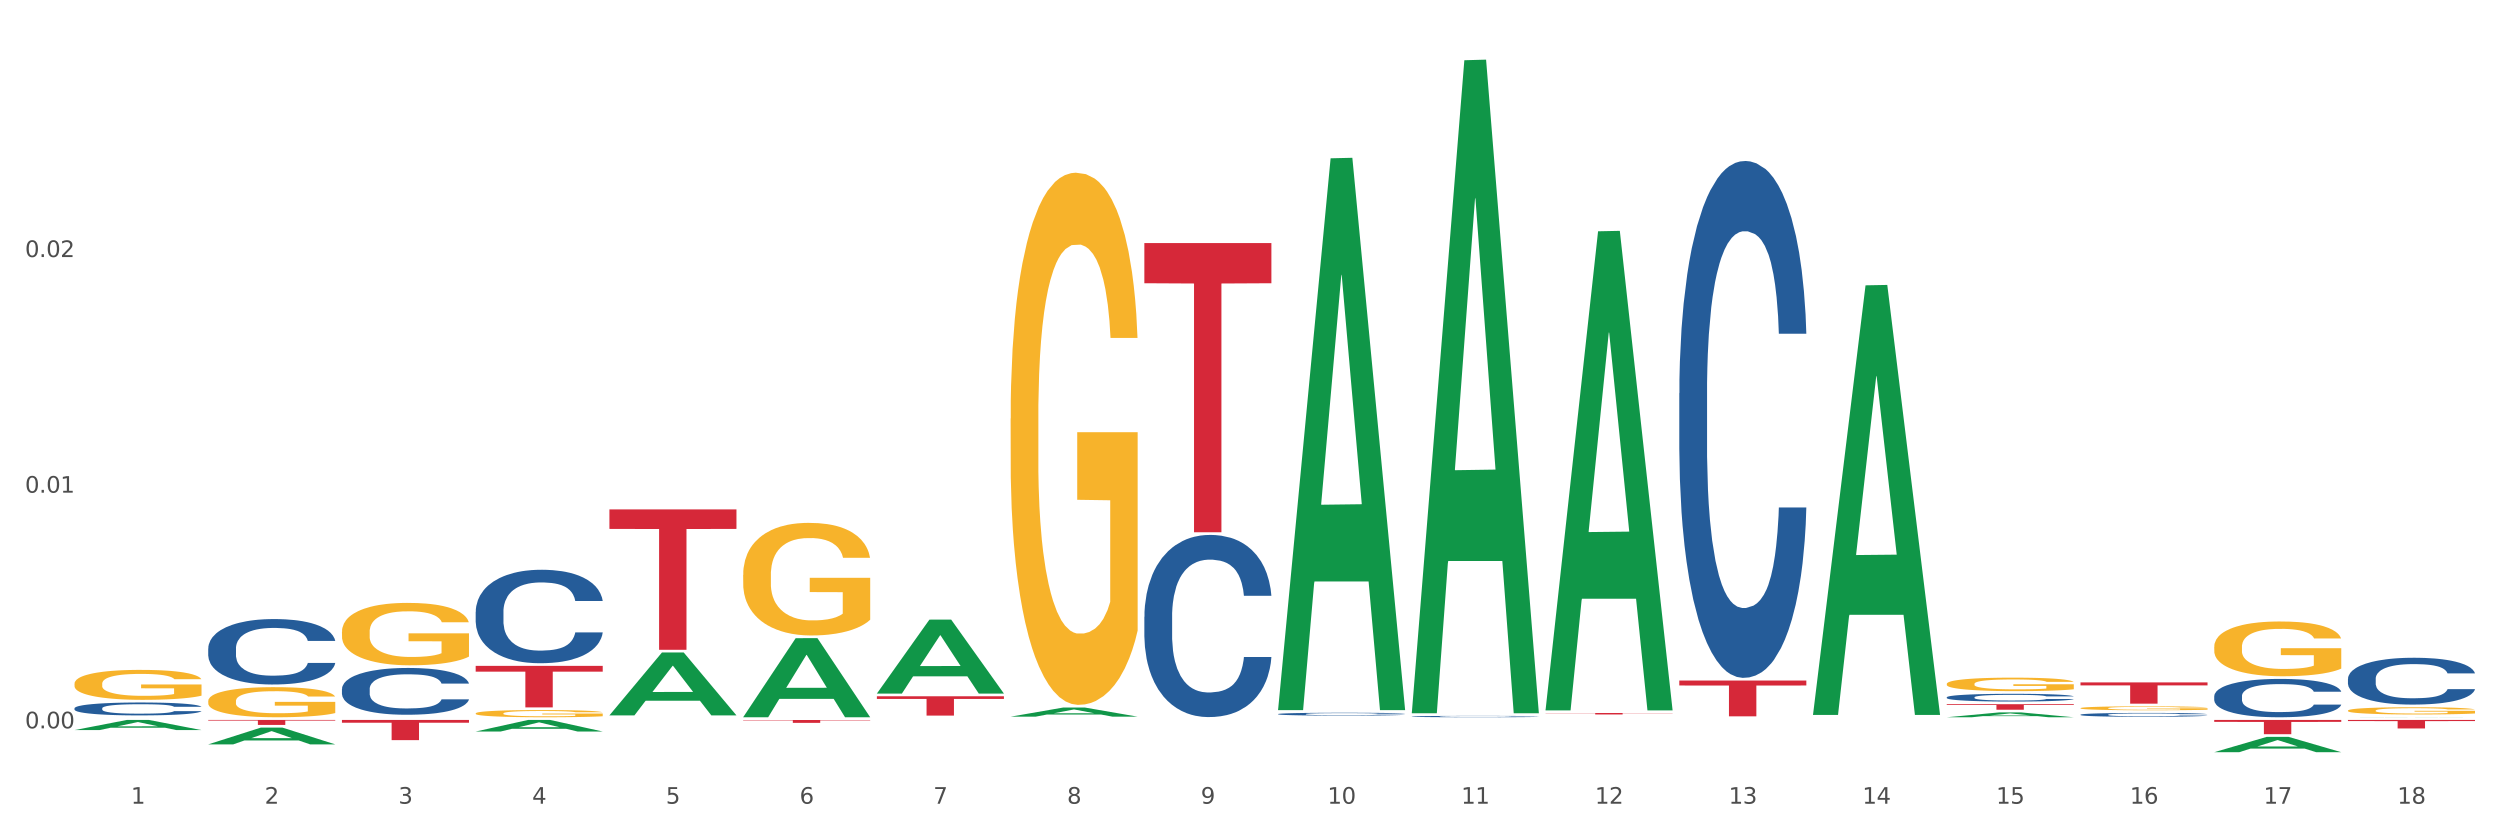 <?xml version="1.0" encoding="utf-8" standalone="no"?>
<!DOCTYPE svg PUBLIC "-//W3C//DTD SVG 1.1//EN"
  "http://www.w3.org/Graphics/SVG/1.1/DTD/svg11.dtd">
<svg xmlns:xlink="http://www.w3.org/1999/xlink" width="1080pt" height="360pt" viewBox="0 0 1080 360" xmlns="http://www.w3.org/2000/svg" version="1.1">
 <rect x="0" y="0" width="1080" height="360" fill="#333333" stroke="none"/>
 <defs>
  <style type="text/css">*{stroke-linejoin: round; stroke-linecap: butt}</style>
 </defs>
 <g id="figure_1">
  <g id="patch_1">
   <path d="M 0 360 
L 1080 360 
L 1080 0 
L 0 0 
z
" style="fill: #ffffff; stroke: #ffffff; stroke-linejoin: miter"/>
  </g>
  <g id="axes_1">
   <g id="matplotlib.axis_1">
    <g id="xtick_1">
     <g id="text_1">
      <!-- 1 -->
      <g style="fill: #4d4d4d" transform="translate(56.563 347.204) scale(0.096 -0.096)">
       <defs>
        <path id="DejaVuSans-31" d="M 794 531 
L 1825 531 
L 1825 4091 
L 703 3866 
L 703 4441 
L 1819 4666 
L 2450 4666 
L 2450 531 
L 3481 531 
L 3481 0 
L 794 0 
L 794 531 
z
" transform="scale(0.016)"/>
       </defs>
       <use xlink:href="#DejaVuSans-31"/>
      </g>
     </g>
    </g>
    <g id="xtick_2">
     <g id="text_2">
      <!-- 2 -->
      <g style="fill: #4d4d4d" transform="translate(114.336 347.204) scale(0.096 -0.096)">
       <defs>
        <path id="DejaVuSans-32" d="M 1228 531 
L 3431 531 
L 3431 0 
L 469 0 
L 469 531 
Q 828 903 1448 1529 
Q 2069 2156 2228 2338 
Q 2531 2678 2651 2914 
Q 2772 3150 2772 3378 
Q 2772 3750 2511 3984 
Q 2250 4219 1831 4219 
Q 1534 4219 1204 4116 
Q 875 4013 500 3803 
L 500 4441 
Q 881 4594 1212 4672 
Q 1544 4750 1819 4750 
Q 2544 4750 2975 4387 
Q 3406 4025 3406 3419 
Q 3406 3131 3298 2873 
Q 3191 2616 2906 2266 
Q 2828 2175 2409 1742 
Q 1991 1309 1228 531 
z
" transform="scale(0.016)"/>
       </defs>
       <use xlink:href="#DejaVuSans-32"/>
      </g>
     </g>
    </g>
    <g id="xtick_3">
     <g id="text_3">
      <!-- 3 -->
      <g style="fill: #4d4d4d" transform="translate(172.109 347.204) scale(0.096 -0.096)">
       <defs>
        <path id="DejaVuSans-33" d="M 2597 2516 
Q 3050 2419 3304 2112 
Q 3559 1806 3559 1356 
Q 3559 666 3084 287 
Q 2609 -91 1734 -91 
Q 1441 -91 1130 -33 
Q 819 25 488 141 
L 488 750 
Q 750 597 1062 519 
Q 1375 441 1716 441 
Q 2309 441 2620 675 
Q 2931 909 2931 1356 
Q 2931 1769 2642 2001 
Q 2353 2234 1838 2234 
L 1294 2234 
L 1294 2753 
L 1863 2753 
Q 2328 2753 2575 2939 
Q 2822 3125 2822 3475 
Q 2822 3834 2567 4026 
Q 2313 4219 1838 4219 
Q 1578 4219 1281 4162 
Q 984 4106 628 3988 
L 628 4550 
Q 988 4650 1302 4700 
Q 1616 4750 1894 4750 
Q 2613 4750 3031 4423 
Q 3450 4097 3450 3541 
Q 3450 3153 3228 2886 
Q 3006 2619 2597 2516 
z
" transform="scale(0.016)"/>
       </defs>
       <use xlink:href="#DejaVuSans-33"/>
      </g>
     </g>
    </g>
    <g id="xtick_4">
     <g id="text_4">
      <!-- 4 -->
      <g style="fill: #4d4d4d" transform="translate(229.882 347.204) scale(0.096 -0.096)">
       <defs>
        <path id="DejaVuSans-34" d="M 2419 4116 
L 825 1625 
L 2419 1625 
L 2419 4116 
z
M 2253 4666 
L 3047 4666 
L 3047 1625 
L 3713 1625 
L 3713 1100 
L 3047 1100 
L 3047 0 
L 2419 0 
L 2419 1100 
L 313 1100 
L 313 1709 
L 2253 4666 
z
" transform="scale(0.016)"/>
       </defs>
       <use xlink:href="#DejaVuSans-34"/>
      </g>
     </g>
    </g>
    <g id="xtick_5">
     <g id="text_5">
      <!-- 5 -->
      <g style="fill: #4d4d4d" transform="translate(287.655 347.204) scale(0.096 -0.096)">
       <defs>
        <path id="DejaVuSans-35" d="M 691 4666 
L 3169 4666 
L 3169 4134 
L 1269 4134 
L 1269 2991 
Q 1406 3038 1543 3061 
Q 1681 3084 1819 3084 
Q 2600 3084 3056 2656 
Q 3513 2228 3513 1497 
Q 3513 744 3044 326 
Q 2575 -91 1722 -91 
Q 1428 -91 1123 -41 
Q 819 9 494 109 
L 494 744 
Q 775 591 1075 516 
Q 1375 441 1709 441 
Q 2250 441 2565 725 
Q 2881 1009 2881 1497 
Q 2881 1984 2565 2268 
Q 2250 2553 1709 2553 
Q 1456 2553 1204 2497 
Q 953 2441 691 2322 
L 691 4666 
z
" transform="scale(0.016)"/>
       </defs>
       <use xlink:href="#DejaVuSans-35"/>
      </g>
     </g>
    </g>
    <g id="xtick_6">
     <g id="text_6">
      <!-- 6 -->
      <g style="fill: #4d4d4d" transform="translate(345.428 347.204) scale(0.096 -0.096)">
       <defs>
        <path id="DejaVuSans-36" d="M 2113 2584 
Q 1688 2584 1439 2293 
Q 1191 2003 1191 1497 
Q 1191 994 1439 701 
Q 1688 409 2113 409 
Q 2538 409 2786 701 
Q 3034 994 3034 1497 
Q 3034 2003 2786 2293 
Q 2538 2584 2113 2584 
z
M 3366 4563 
L 3366 3988 
Q 3128 4100 2886 4159 
Q 2644 4219 2406 4219 
Q 1781 4219 1451 3797 
Q 1122 3375 1075 2522 
Q 1259 2794 1537 2939 
Q 1816 3084 2150 3084 
Q 2853 3084 3261 2657 
Q 3669 2231 3669 1497 
Q 3669 778 3244 343 
Q 2819 -91 2113 -91 
Q 1303 -91 875 529 
Q 447 1150 447 2328 
Q 447 3434 972 4092 
Q 1497 4750 2381 4750 
Q 2619 4750 2861 4703 
Q 3103 4656 3366 4563 
z
" transform="scale(0.016)"/>
       </defs>
       <use xlink:href="#DejaVuSans-36"/>
      </g>
     </g>
    </g>
    <g id="xtick_7">
     <g id="text_7">
      <!-- 7 -->
      <g style="fill: #4d4d4d" transform="translate(403.201 347.204) scale(0.096 -0.096)">
       <defs>
        <path id="DejaVuSans-37" d="M 525 4666 
L 3525 4666 
L 3525 4397 
L 1831 0 
L 1172 0 
L 2766 4134 
L 525 4134 
L 525 4666 
z
" transform="scale(0.016)"/>
       </defs>
       <use xlink:href="#DejaVuSans-37"/>
      </g>
     </g>
    </g>
    <g id="xtick_8">
     <g id="text_8">
      <!-- 8 -->
      <g style="fill: #4d4d4d" transform="translate(460.974 347.204) scale(0.096 -0.096)">
       <defs>
        <path id="DejaVuSans-38" d="M 2034 2216 
Q 1584 2216 1326 1975 
Q 1069 1734 1069 1313 
Q 1069 891 1326 650 
Q 1584 409 2034 409 
Q 2484 409 2743 651 
Q 3003 894 3003 1313 
Q 3003 1734 2745 1975 
Q 2488 2216 2034 2216 
z
M 1403 2484 
Q 997 2584 770 2862 
Q 544 3141 544 3541 
Q 544 4100 942 4425 
Q 1341 4750 2034 4750 
Q 2731 4750 3128 4425 
Q 3525 4100 3525 3541 
Q 3525 3141 3298 2862 
Q 3072 2584 2669 2484 
Q 3125 2378 3379 2068 
Q 3634 1759 3634 1313 
Q 3634 634 3220 271 
Q 2806 -91 2034 -91 
Q 1263 -91 848 271 
Q 434 634 434 1313 
Q 434 1759 690 2068 
Q 947 2378 1403 2484 
z
M 1172 3481 
Q 1172 3119 1398 2916 
Q 1625 2713 2034 2713 
Q 2441 2713 2670 2916 
Q 2900 3119 2900 3481 
Q 2900 3844 2670 4047 
Q 2441 4250 2034 4250 
Q 1625 4250 1398 4047 
Q 1172 3844 1172 3481 
z
" transform="scale(0.016)"/>
       </defs>
       <use xlink:href="#DejaVuSans-38"/>
      </g>
     </g>
    </g>
    <g id="xtick_9">
     <g id="text_9">
      <!-- 9 -->
      <g style="fill: #4d4d4d" transform="translate(518.747 347.204) scale(0.096 -0.096)">
       <defs>
        <path id="DejaVuSans-39" d="M 703 97 
L 703 672 
Q 941 559 1184 500 
Q 1428 441 1663 441 
Q 2288 441 2617 861 
Q 2947 1281 2994 2138 
Q 2813 1869 2534 1725 
Q 2256 1581 1919 1581 
Q 1219 1581 811 2004 
Q 403 2428 403 3163 
Q 403 3881 828 4315 
Q 1253 4750 1959 4750 
Q 2769 4750 3195 4129 
Q 3622 3509 3622 2328 
Q 3622 1225 3098 567 
Q 2575 -91 1691 -91 
Q 1453 -91 1209 -44 
Q 966 3 703 97 
z
M 1959 2075 
Q 2384 2075 2632 2365 
Q 2881 2656 2881 3163 
Q 2881 3666 2632 3958 
Q 2384 4250 1959 4250 
Q 1534 4250 1286 3958 
Q 1038 3666 1038 3163 
Q 1038 2656 1286 2365 
Q 1534 2075 1959 2075 
z
" transform="scale(0.016)"/>
       </defs>
       <use xlink:href="#DejaVuSans-39"/>
      </g>
     </g>
    </g>
    <g id="xtick_10">
     <g id="text_10">
      <!-- 10 -->
      <g style="fill: #4d4d4d" transform="translate(573.466 347.204) scale(0.096 -0.096)">
       <defs>
        <path id="DejaVuSans-30" d="M 2034 4250 
Q 1547 4250 1301 3770 
Q 1056 3291 1056 2328 
Q 1056 1369 1301 889 
Q 1547 409 2034 409 
Q 2525 409 2770 889 
Q 3016 1369 3016 2328 
Q 3016 3291 2770 3770 
Q 2525 4250 2034 4250 
z
M 2034 4750 
Q 2819 4750 3233 4129 
Q 3647 3509 3647 2328 
Q 3647 1150 3233 529 
Q 2819 -91 2034 -91 
Q 1250 -91 836 529 
Q 422 1150 422 2328 
Q 422 3509 836 4129 
Q 1250 4750 2034 4750 
z
" transform="scale(0.016)"/>
       </defs>
       <use xlink:href="#DejaVuSans-31"/>
       <use xlink:href="#DejaVuSans-30" transform="translate(63.623 0)"/>
      </g>
     </g>
    </g>
    <g id="xtick_11">
     <g id="text_11">
      <!-- 11 -->
      <g style="fill: #4d4d4d" transform="translate(631.239 347.204) scale(0.096 -0.096)">
       <use xlink:href="#DejaVuSans-31"/>
       <use xlink:href="#DejaVuSans-31" transform="translate(63.623 0)"/>
      </g>
     </g>
    </g>
    <g id="xtick_12">
     <g id="text_12">
      <!-- 12 -->
      <g style="fill: #4d4d4d" transform="translate(689.012 347.204) scale(0.096 -0.096)">
       <use xlink:href="#DejaVuSans-31"/>
       <use xlink:href="#DejaVuSans-32" transform="translate(63.623 0)"/>
      </g>
     </g>
    </g>
    <g id="xtick_13">
     <g id="text_13">
      <!-- 13 -->
      <g style="fill: #4d4d4d" transform="translate(746.785 347.204) scale(0.096 -0.096)">
       <use xlink:href="#DejaVuSans-31"/>
       <use xlink:href="#DejaVuSans-33" transform="translate(63.623 0)"/>
      </g>
     </g>
    </g>
    <g id="xtick_14">
     <g id="text_14">
      <!-- 14 -->
      <g style="fill: #4d4d4d" transform="translate(804.558 347.204) scale(0.096 -0.096)">
       <use xlink:href="#DejaVuSans-31"/>
       <use xlink:href="#DejaVuSans-34" transform="translate(63.623 0)"/>
      </g>
     </g>
    </g>
    <g id="xtick_15">
     <g id="text_15">
      <!-- 15 -->
      <g style="fill: #4d4d4d" transform="translate(862.331 347.204) scale(0.096 -0.096)">
       <use xlink:href="#DejaVuSans-31"/>
       <use xlink:href="#DejaVuSans-35" transform="translate(63.623 0)"/>
      </g>
     </g>
    </g>
    <g id="xtick_16">
     <g id="text_16">
      <!-- 16 -->
      <g style="fill: #4d4d4d" transform="translate(920.104 347.204) scale(0.096 -0.096)">
       <use xlink:href="#DejaVuSans-31"/>
       <use xlink:href="#DejaVuSans-36" transform="translate(63.623 0)"/>
      </g>
     </g>
    </g>
    <g id="xtick_17">
     <g id="text_17">
      <!-- 17 -->
      <g style="fill: #4d4d4d" transform="translate(977.877 347.204) scale(0.096 -0.096)">
       <use xlink:href="#DejaVuSans-31"/>
       <use xlink:href="#DejaVuSans-37" transform="translate(63.623 0)"/>
      </g>
     </g>
    </g>
    <g id="xtick_18">
     <g id="text_18">
      <!-- 18 -->
      <g style="fill: #4d4d4d" transform="translate(1035.65 347.204) scale(0.096 -0.096)">
       <use xlink:href="#DejaVuSans-31"/>
       <use xlink:href="#DejaVuSans-38" transform="translate(63.623 0)"/>
      </g>
     </g>
    </g>
    <g id="xtick_19"/>
    <g id="xtick_20"/>
    <g id="xtick_21"/>
    <g id="xtick_22"/>
    <g id="xtick_23"/>
    <g id="xtick_24"/>
    <g id="xtick_25"/>
    <g id="xtick_26"/>
    <g id="xtick_27"/>
    <g id="xtick_28"/>
    <g id="xtick_29"/>
    <g id="xtick_30"/>
    <g id="xtick_31"/>
    <g id="xtick_32"/>
    <g id="xtick_33"/>
    <g id="xtick_34"/>
    <g id="xtick_35"/>
   </g>
   <g id="matplotlib.axis_2">
    <g id="ytick_1">
     <g id="text_19">
      <!-- 0.00 -->
      <g style="fill: #4d4d4d" transform="translate(10.8 314.647) scale(0.096 -0.096)">
       <defs>
        <path id="DejaVuSans-2e" d="M 684 794 
L 1344 794 
L 1344 0 
L 684 0 
L 684 794 
z
" transform="scale(0.016)"/>
       </defs>
       <use xlink:href="#DejaVuSans-30"/>
       <use xlink:href="#DejaVuSans-2e" transform="translate(63.623 0)"/>
       <use xlink:href="#DejaVuSans-30" transform="translate(95.41 0)"/>
       <use xlink:href="#DejaVuSans-30" transform="translate(159.033 0)"/>
      </g>
     </g>
    </g>
    <g id="ytick_2">
     <g id="text_20">
      <!-- 0.01 -->
      <g style="fill: #4d4d4d" transform="translate(10.8 212.843) scale(0.096 -0.096)">
       <use xlink:href="#DejaVuSans-30"/>
       <use xlink:href="#DejaVuSans-2e" transform="translate(63.623 0)"/>
       <use xlink:href="#DejaVuSans-30" transform="translate(95.41 0)"/>
       <use xlink:href="#DejaVuSans-31" transform="translate(159.033 0)"/>
      </g>
     </g>
    </g>
    <g id="ytick_3">
     <g id="text_21">
      <!-- 0.02 -->
      <g style="fill: #4d4d4d" transform="translate(10.8 111.039) scale(0.096 -0.096)">
       <use xlink:href="#DejaVuSans-30"/>
       <use xlink:href="#DejaVuSans-2e" transform="translate(63.623 0)"/>
       <use xlink:href="#DejaVuSans-30" transform="translate(95.41 0)"/>
       <use xlink:href="#DejaVuSans-32" transform="translate(159.033 0)"/>
      </g>
     </g>
    </g>
    <g id="ytick_4"/>
    <g id="ytick_5"/>
    <g id="ytick_6"/>
   </g>
   <g id="PolyCollection_1">
    <path d="M 32.175 315.392 
L 32.232 315.388 
L 54.864 311.004 
L 64.257 310.999 
L 87.059 315.4 
L 76.196 315.4 
L 71.273 314.375 
L 47.905 314.375 
L 47.735 314.392 
L 42.982 315.4 
L 32.175 315.4 
L 32.175 315.392 
L 50.847 313.764 
L 68.331 313.76 
L 59.674 311.937 
L 59.561 311.929 
L 59.447 311.942 
L 50.79 313.76 
L 50.847 313.764 
L 32.175 315.392 
z
" clip-path="url(#pe76d48e276)" style="fill: #109648"/>
    <path d="M 956.543 310.999 
L 1011.427 310.999 
L 1011.427 311.858 
L 989.837 311.864 
L 989.837 317.176 
L 978.002 317.176 
L 978.002 311.864 
L 956.543 311.858 
L 956.543 311.005 
L 956.543 310.999 
z
" clip-path="url(#pe76d48e276)" style="fill: #d62839"/>
    <path d="M 898.77 294.806 
L 953.654 294.806 
L 953.654 296.082 
L 932.064 296.09 
L 932.064 303.989 
L 920.229 303.989 
L 920.229 296.09 
L 898.77 296.082 
L 898.77 294.814 
L 898.77 294.806 
z
" clip-path="url(#pe76d48e276)" style="fill: #d62839"/>
    <path d="M 840.997 304.213 
L 895.881 304.213 
L 895.881 304.547 
L 874.291 304.549 
L 874.291 306.611 
L 862.456 306.611 
L 862.456 304.549 
L 840.997 304.547 
L 840.997 304.216 
L 840.997 304.213 
z
" clip-path="url(#pe76d48e276)" style="fill: #d62839"/>
    <path d="M 725.451 293.984 
L 780.335 293.984 
L 780.335 296.134 
L 758.746 296.149 
L 758.746 309.453 
L 746.91 309.453 
L 746.91 296.149 
L 725.451 296.134 
L 725.451 293.999 
L 725.451 293.984 
z
" clip-path="url(#pe76d48e276)" style="fill: #d62839"/>
    <path d="M 667.678 308.019 
L 722.562 308.019 
L 722.562 308.107 
L 700.973 308.108 
L 700.973 308.653 
L 689.137 308.653 
L 689.137 308.108 
L 667.678 308.107 
L 667.678 308.02 
L 667.678 308.019 
z
" clip-path="url(#pe76d48e276)" style="fill: #d62839"/>
    <path d="M 494.359 104.993 
L 549.243 104.993 
L 549.243 122.357 
L 527.654 122.474 
L 527.654 229.94 
L 515.818 229.94 
L 515.818 122.474 
L 494.359 122.357 
L 494.359 105.11 
L 494.359 104.993 
z
" clip-path="url(#pe76d48e276)" style="fill: #d62839"/>
    <path d="M 378.813 300.774 
L 433.697 300.774 
L 433.697 301.936 
L 412.108 301.943 
L 412.108 309.133 
L 400.272 309.133 
L 400.272 301.943 
L 378.813 301.936 
L 378.813 300.782 
L 378.813 300.774 
z
" clip-path="url(#pe76d48e276)" style="fill: #d62839"/>
    <path d="M 321.04 311.051 
L 375.924 311.051 
L 375.924 311.22 
L 354.335 311.222 
L 354.335 312.273 
L 342.499 312.273 
L 342.499 311.222 
L 321.04 311.22 
L 321.04 311.052 
L 321.04 311.051 
z
" clip-path="url(#pe76d48e276)" style="fill: #d62839"/>
    <path d="M 263.267 220.055 
L 318.151 220.055 
L 318.151 228.484 
L 296.562 228.541 
L 296.562 280.71 
L 284.726 280.71 
L 284.726 228.541 
L 263.267 228.484 
L 263.267 220.112 
L 263.267 220.055 
z
" clip-path="url(#pe76d48e276)" style="fill: #d62839"/>
    <path d="M 205.494 287.657 
L 260.378 287.657 
L 260.378 290.15 
L 238.789 290.167 
L 238.789 305.597 
L 226.953 305.597 
L 226.953 290.167 
L 205.494 290.15 
L 205.494 287.674 
L 205.494 287.657 
z
" clip-path="url(#pe76d48e276)" style="fill: #d62839"/>
    <path d="M 1014.316 310.999 
L 1069.2 310.999 
L 1069.2 311.513 
L 1047.61 311.517 
L 1047.61 314.696 
L 1035.775 314.696 
L 1035.775 311.517 
L 1014.316 311.513 
L 1014.316 311.003 
L 1014.316 310.999 
z
" clip-path="url(#pe76d48e276)" style="fill: #d62839"/>
    <path d="M 1014.316 293.242 
L 1014.381 293.223 
L 1014.381 292.706 
L 1014.575 292.003 
L 1015.289 290.71 
L 1016.197 289.73 
L 1017.754 288.584 
L 1018.597 288.104 
L 1019.7 287.568 
L 1021.971 286.699 
L 1024.566 285.96 
L 1026.382 285.554 
L 1027.745 285.295 
L 1030.794 284.833 
L 1032.546 284.63 
L 1034.362 284.463 
L 1035.919 284.352 
L 1038.514 284.223 
L 1040.59 284.168 
L 1042.99 284.149 
L 1045.002 284.168 
L 1047.661 284.241 
L 1051.554 284.463 
L 1053.046 284.593 
L 1055.057 284.814 
L 1057.133 285.11 
L 1058.82 285.406 
L 1060.766 285.831 
L 1062.777 286.385 
L 1064.724 287.087 
L 1066.086 287.734 
L 1067.189 288.418 
L 1068.162 289.25 
L 1068.876 290.155 
L 1069.2 290.913 
L 1057.328 290.913 
L 1057.003 290.229 
L 1056.355 289.49 
L 1055.706 288.991 
L 1054.992 288.584 
L 1053.889 288.122 
L 1052.916 287.827 
L 1051.294 287.476 
L 1049.802 287.254 
L 1048.57 287.124 
L 1047.078 287.014 
L 1043.899 286.903 
L 1041.628 286.903 
L 1040.201 286.94 
L 1038.449 287.032 
L 1036.957 287.161 
L 1035.205 287.383 
L 1033.843 287.623 
L 1032.481 287.938 
L 1031.702 288.159 
L 1030.534 288.566 
L 1029.756 288.899 
L 1028.718 289.471 
L 1028.134 289.878 
L 1027.096 290.931 
L 1026.642 291.708 
L 1026.447 292.244 
L 1026.318 292.835 
L 1026.318 295.718 
L 1026.707 297.012 
L 1027.031 297.566 
L 1027.55 298.194 
L 1028.523 299.008 
L 1029.951 299.802 
L 1031.443 300.375 
L 1032.675 300.726 
L 1033.843 300.985 
L 1035.011 301.188 
L 1036.438 301.373 
L 1037.606 301.484 
L 1039.357 301.595 
L 1041.433 301.65 
L 1043.055 301.65 
L 1046.364 301.558 
L 1047.856 301.465 
L 1049.283 301.336 
L 1050.84 301.133 
L 1052.073 300.911 
L 1052.787 300.745 
L 1053.954 300.394 
L 1054.863 300.024 
L 1055.641 299.599 
L 1056.16 299.229 
L 1056.744 298.675 
L 1057.198 298.047 
L 1057.328 297.714 
L 1069.2 297.714 
L 1068.94 298.379 
L 1068.486 299.026 
L 1067.578 299.895 
L 1066.864 300.394 
L 1065.762 301.003 
L 1064.594 301.521 
L 1062.972 302.094 
L 1061.48 302.519 
L 1059.923 302.888 
L 1058.236 303.221 
L 1055.187 303.683 
L 1054.084 303.812 
L 1051.749 304.034 
L 1049.932 304.164 
L 1047.272 304.293 
L 1044.547 304.367 
L 1041.693 304.385 
L 1039.163 304.348 
L 1036.373 304.238 
L 1034.622 304.127 
L 1032.675 303.96 
L 1030.405 303.702 
L 1028.264 303.387 
L 1026.253 303.018 
L 1024.371 302.593 
L 1022.62 302.112 
L 1020.349 301.318 
L 1018.662 300.541 
L 1017.43 299.821 
L 1016.586 299.211 
L 1015.743 298.435 
L 1015.289 297.899 
L 1014.575 296.605 
L 1014.316 295.404 
L 1014.316 293.242 
z
" clip-path="url(#pe76d48e276)" style="fill: #255c99"/>
    <path d="M 898.77 308.734 
L 898.835 308.732 
L 898.835 308.689 
L 899.029 308.631 
L 899.743 308.523 
L 900.651 308.442 
L 902.208 308.347 
L 903.051 308.307 
L 904.154 308.262 
L 906.425 308.19 
L 909.02 308.129 
L 910.836 308.095 
L 912.199 308.073 
L 915.248 308.035 
L 917 308.018 
L 918.816 308.004 
L 920.373 307.995 
L 922.968 307.984 
L 925.044 307.98 
L 927.444 307.978 
L 929.456 307.98 
L 932.116 307.986 
L 936.008 308.004 
L 937.5 308.015 
L 939.511 308.033 
L 941.587 308.058 
L 943.274 308.083 
L 945.22 308.118 
L 947.231 308.164 
L 949.178 308.222 
L 950.54 308.276 
L 951.643 308.333 
L 952.616 308.402 
L 953.33 308.477 
L 953.654 308.54 
L 941.782 308.54 
L 941.458 308.484 
L 940.809 308.422 
L 940.16 308.381 
L 939.446 308.347 
L 938.344 308.308 
L 937.37 308.284 
L 935.749 308.255 
L 934.256 308.236 
L 933.024 308.225 
L 931.532 308.216 
L 928.353 308.207 
L 926.082 308.207 
L 924.655 308.21 
L 922.903 308.218 
L 921.411 308.229 
L 919.659 308.247 
L 918.297 308.267 
L 916.935 308.293 
L 916.156 308.311 
L 914.988 308.345 
L 914.21 308.373 
L 913.172 308.421 
L 912.588 308.454 
L 911.55 308.542 
L 911.096 308.606 
L 910.901 308.651 
L 910.772 308.7 
L 910.772 308.94 
L 911.161 309.047 
L 911.485 309.093 
L 912.004 309.146 
L 912.977 309.213 
L 914.405 309.279 
L 915.897 309.327 
L 917.129 309.356 
L 918.297 309.377 
L 919.465 309.394 
L 920.892 309.41 
L 922.06 309.419 
L 923.811 309.428 
L 925.887 309.433 
L 927.509 309.433 
L 930.818 309.425 
L 932.31 309.417 
L 933.737 309.407 
L 935.294 309.39 
L 936.527 309.371 
L 937.241 309.357 
L 938.408 309.328 
L 939.317 309.298 
L 940.095 309.262 
L 940.614 309.232 
L 941.198 309.185 
L 941.652 309.133 
L 941.782 309.106 
L 953.654 309.106 
L 953.395 309.161 
L 952.94 309.215 
L 952.032 309.287 
L 951.319 309.328 
L 950.216 309.379 
L 949.048 309.422 
L 947.426 309.47 
L 945.934 309.505 
L 944.377 309.536 
L 942.69 309.563 
L 939.641 309.602 
L 938.538 309.612 
L 936.203 309.631 
L 934.386 309.642 
L 931.726 309.652 
L 929.002 309.659 
L 926.147 309.66 
L 923.617 309.657 
L 920.827 309.648 
L 919.076 309.639 
L 917.129 309.625 
L 914.859 309.603 
L 912.718 309.577 
L 910.707 309.546 
L 908.825 309.511 
L 907.074 309.471 
L 904.803 309.405 
L 903.116 309.341 
L 901.884 309.281 
L 901.04 309.23 
L 900.197 309.165 
L 899.743 309.121 
L 899.029 309.013 
L 898.77 308.914 
L 898.77 308.734 
z
" clip-path="url(#pe76d48e276)" style="fill: #255c99"/>
    <path d="M 840.997 301.226 
L 841.062 301.223 
L 841.062 301.138 
L 841.256 301.021 
L 841.97 300.807 
L 842.878 300.645 
L 844.435 300.455 
L 845.278 300.375 
L 846.381 300.287 
L 848.652 300.143 
L 851.247 300.02 
L 853.063 299.953 
L 854.426 299.91 
L 857.475 299.834 
L 859.227 299.8 
L 861.043 299.772 
L 862.6 299.754 
L 865.195 299.733 
L 867.271 299.723 
L 869.672 299.72 
L 871.683 299.723 
L 874.343 299.736 
L 878.235 299.772 
L 879.727 299.794 
L 881.738 299.831 
L 883.814 299.88 
L 885.501 299.929 
L 887.447 299.999 
L 889.458 300.091 
L 891.405 300.207 
L 892.767 300.314 
L 893.87 300.427 
L 894.843 300.565 
L 895.557 300.715 
L 895.881 300.841 
L 884.009 300.841 
L 883.685 300.727 
L 883.036 300.605 
L 882.387 300.522 
L 881.673 300.455 
L 880.571 300.379 
L 879.597 300.33 
L 877.976 300.271 
L 876.483 300.235 
L 875.251 300.213 
L 873.759 300.195 
L 870.58 300.176 
L 868.309 300.176 
L 866.882 300.183 
L 865.13 300.198 
L 863.638 300.219 
L 861.887 300.256 
L 860.524 300.296 
L 859.162 300.348 
L 858.383 300.385 
L 857.216 300.452 
L 856.437 300.507 
L 855.399 300.602 
L 854.815 300.669 
L 853.777 300.844 
L 853.323 300.972 
L 853.128 301.061 
L 852.999 301.159 
L 852.999 301.637 
L 853.388 301.851 
L 853.712 301.943 
L 854.231 302.047 
L 855.204 302.182 
L 856.632 302.313 
L 858.124 302.408 
L 859.356 302.466 
L 860.524 302.509 
L 861.692 302.543 
L 863.119 302.573 
L 864.287 302.592 
L 866.039 302.61 
L 868.115 302.619 
L 869.736 302.619 
L 873.045 302.604 
L 874.537 302.589 
L 875.964 302.567 
L 877.521 302.534 
L 878.754 302.497 
L 879.468 302.469 
L 880.635 302.411 
L 881.544 302.35 
L 882.322 302.28 
L 882.841 302.218 
L 883.425 302.126 
L 883.879 302.022 
L 884.009 301.967 
L 895.881 301.967 
L 895.622 302.077 
L 895.167 302.185 
L 894.259 302.328 
L 893.546 302.411 
L 892.443 302.512 
L 891.275 302.598 
L 889.653 302.693 
L 888.161 302.763 
L 886.604 302.824 
L 884.917 302.879 
L 881.868 302.956 
L 880.765 302.977 
L 878.43 303.014 
L 876.613 303.036 
L 873.953 303.057 
L 871.229 303.069 
L 868.374 303.072 
L 865.844 303.066 
L 863.054 303.048 
L 861.303 303.029 
L 859.356 303.002 
L 857.086 302.959 
L 854.945 302.907 
L 852.934 302.846 
L 851.052 302.775 
L 849.301 302.696 
L 847.03 302.564 
L 845.343 302.436 
L 844.111 302.316 
L 843.267 302.215 
L 842.424 302.087 
L 841.97 301.998 
L 841.256 301.784 
L 840.997 301.585 
L 840.997 301.226 
z
" clip-path="url(#pe76d48e276)" style="fill: #255c99"/>
    <path d="M 725.451 169.875 
L 725.516 169.671 
L 725.516 163.961 
L 725.71 156.212 
L 726.424 141.937 
L 727.332 131.129 
L 728.889 118.485 
L 729.733 113.183 
L 730.835 107.269 
L 733.106 97.684 
L 735.701 89.527 
L 737.518 85.041 
L 738.88 82.186 
L 741.929 77.088 
L 743.681 74.845 
L 745.497 73.009 
L 747.054 71.786 
L 749.649 70.358 
L 751.725 69.746 
L 754.126 69.542 
L 756.137 69.746 
L 758.797 70.562 
L 762.689 73.009 
L 764.181 74.437 
L 766.192 76.884 
L 768.268 80.147 
L 769.955 83.41 
L 771.901 88.1 
L 773.912 94.218 
L 775.859 101.967 
L 777.221 109.104 
L 778.324 116.65 
L 779.297 125.827 
L 780.011 135.819 
L 780.335 144.18 
L 768.463 144.18 
L 768.139 136.635 
L 767.49 128.478 
L 766.841 122.972 
L 766.127 118.485 
L 765.025 113.387 
L 764.051 110.124 
L 762.43 106.249 
L 760.937 103.802 
L 759.705 102.375 
L 758.213 101.151 
L 755.034 99.928 
L 752.763 99.928 
L 751.336 100.336 
L 749.584 101.355 
L 748.092 102.783 
L 746.341 105.23 
L 744.978 107.881 
L 743.616 111.348 
L 742.837 113.795 
L 741.67 118.281 
L 740.891 121.952 
L 739.853 128.274 
L 739.269 132.76 
L 738.231 144.384 
L 737.777 152.949 
L 737.582 158.863 
L 737.453 165.389 
L 737.453 197.201 
L 737.842 211.476 
L 738.166 217.594 
L 738.685 224.528 
L 739.658 233.5 
L 741.086 242.269 
L 742.578 248.591 
L 743.81 252.466 
L 744.978 255.321 
L 746.146 257.564 
L 747.573 259.603 
L 748.741 260.827 
L 750.493 262.05 
L 752.569 262.662 
L 754.19 262.662 
L 757.499 261.642 
L 758.991 260.623 
L 760.418 259.195 
L 761.975 256.952 
L 763.208 254.505 
L 763.922 252.67 
L 765.089 248.795 
L 765.998 244.716 
L 766.776 240.026 
L 767.295 235.948 
L 767.879 229.83 
L 768.333 222.896 
L 768.463 219.225 
L 780.335 219.225 
L 780.076 226.567 
L 779.621 233.704 
L 778.713 243.289 
L 778 248.795 
L 776.897 255.525 
L 775.729 261.235 
L 774.107 267.556 
L 772.615 272.247 
L 771.058 276.325 
L 769.371 279.996 
L 766.322 285.094 
L 765.219 286.522 
L 762.884 288.969 
L 761.067 290.396 
L 758.407 291.824 
L 755.683 292.64 
L 752.828 292.843 
L 750.298 292.436 
L 747.508 291.212 
L 745.757 289.988 
L 743.81 288.153 
L 741.54 285.298 
L 739.399 281.831 
L 737.388 277.753 
L 735.506 273.062 
L 733.755 267.76 
L 731.484 258.991 
L 729.797 250.426 
L 728.565 242.473 
L 727.721 235.744 
L 726.878 227.179 
L 726.424 221.265 
L 725.71 206.99 
L 725.451 193.734 
L 725.451 169.875 
z
" clip-path="url(#pe76d48e276)" style="fill: #255c99"/>
    <path d="M 609.905 309.528 
L 609.97 309.527 
L 609.97 309.512 
L 610.164 309.491 
L 610.878 309.452 
L 611.786 309.423 
L 613.343 309.389 
L 614.187 309.375 
L 615.289 309.359 
L 617.56 309.333 
L 620.155 309.311 
L 621.972 309.299 
L 623.334 309.292 
L 626.383 309.278 
L 628.135 309.272 
L 629.951 309.267 
L 631.508 309.264 
L 634.103 309.26 
L 636.179 309.258 
L 638.58 309.258 
L 640.591 309.258 
L 643.251 309.26 
L 647.143 309.267 
L 648.635 309.271 
L 650.646 309.277 
L 652.722 309.286 
L 654.409 309.295 
L 656.355 309.308 
L 658.367 309.324 
L 660.313 309.345 
L 661.675 309.364 
L 662.778 309.384 
L 663.751 309.409 
L 664.465 309.436 
L 664.789 309.459 
L 652.917 309.459 
L 652.593 309.438 
L 651.944 309.416 
L 651.295 309.401 
L 650.581 309.389 
L 649.479 309.376 
L 648.505 309.367 
L 646.884 309.356 
L 645.391 309.35 
L 644.159 309.346 
L 642.667 309.343 
L 639.488 309.339 
L 637.217 309.339 
L 635.79 309.341 
L 634.038 309.343 
L 632.546 309.347 
L 630.795 309.354 
L 629.432 309.361 
L 628.07 309.37 
L 627.291 309.377 
L 626.124 309.389 
L 625.345 309.399 
L 624.307 309.416 
L 623.723 309.428 
L 622.685 309.459 
L 622.231 309.482 
L 622.036 309.498 
L 621.907 309.516 
L 621.907 309.601 
L 622.296 309.64 
L 622.62 309.656 
L 623.139 309.675 
L 624.112 309.699 
L 625.54 309.722 
L 627.032 309.739 
L 628.264 309.75 
L 629.432 309.757 
L 630.6 309.764 
L 632.027 309.769 
L 633.195 309.772 
L 634.947 309.776 
L 637.023 309.777 
L 638.644 309.777 
L 641.953 309.775 
L 643.445 309.772 
L 644.872 309.768 
L 646.429 309.762 
L 647.662 309.755 
L 648.376 309.75 
L 649.543 309.74 
L 650.452 309.729 
L 651.23 309.716 
L 651.749 309.705 
L 652.333 309.689 
L 652.787 309.67 
L 652.917 309.66 
L 664.789 309.66 
L 664.53 309.68 
L 664.076 309.699 
L 663.167 309.725 
L 662.454 309.74 
L 661.351 309.758 
L 660.183 309.773 
L 658.561 309.79 
L 657.069 309.803 
L 655.512 309.814 
L 653.825 309.824 
L 650.776 309.838 
L 649.673 309.841 
L 647.338 309.848 
L 645.521 309.852 
L 642.861 309.856 
L 640.137 309.858 
L 637.282 309.858 
L 634.752 309.857 
L 631.962 309.854 
L 630.211 309.851 
L 628.264 309.846 
L 625.994 309.838 
L 623.853 309.829 
L 621.842 309.818 
L 619.96 309.805 
L 618.209 309.791 
L 615.938 309.767 
L 614.251 309.744 
L 613.019 309.723 
L 612.175 309.705 
L 611.332 309.682 
L 610.878 309.666 
L 610.164 309.627 
L 609.905 309.592 
L 609.905 309.528 
z
" clip-path="url(#pe76d48e276)" style="fill: #255c99"/>
    <path d="M 552.132 308.463 
L 552.197 308.462 
L 552.197 308.43 
L 552.391 308.387 
L 553.105 308.308 
L 554.013 308.248 
L 555.57 308.178 
L 556.414 308.148 
L 557.516 308.115 
L 559.787 308.062 
L 562.382 308.017 
L 564.199 307.992 
L 565.561 307.976 
L 568.61 307.948 
L 570.362 307.936 
L 572.178 307.925 
L 573.735 307.919 
L 576.33 307.911 
L 578.406 307.907 
L 580.807 307.906 
L 582.818 307.907 
L 585.478 307.912 
L 589.37 307.925 
L 590.862 307.933 
L 592.873 307.947 
L 594.949 307.965 
L 596.636 307.983 
L 598.582 308.009 
L 600.594 308.043 
L 602.54 308.086 
L 603.902 308.126 
L 605.005 308.167 
L 605.978 308.218 
L 606.692 308.274 
L 607.016 308.32 
L 595.144 308.32 
L 594.82 308.278 
L 594.171 308.233 
L 593.522 308.203 
L 592.809 308.178 
L 591.706 308.149 
L 590.733 308.131 
L 589.111 308.11 
L 587.619 308.096 
L 586.386 308.088 
L 584.894 308.081 
L 581.715 308.075 
L 579.444 308.075 
L 578.017 308.077 
L 576.265 308.083 
L 574.773 308.091 
L 573.022 308.104 
L 571.659 308.119 
L 570.297 308.138 
L 569.518 308.152 
L 568.351 308.177 
L 567.572 308.197 
L 566.534 308.232 
L 565.95 308.257 
L 564.912 308.321 
L 564.458 308.369 
L 564.263 308.402 
L 564.134 308.438 
L 564.134 308.614 
L 564.523 308.694 
L 564.847 308.728 
L 565.366 308.766 
L 566.339 308.816 
L 567.767 308.864 
L 569.259 308.9 
L 570.491 308.921 
L 571.659 308.937 
L 572.827 308.949 
L 574.254 308.961 
L 575.422 308.967 
L 577.174 308.974 
L 579.25 308.978 
L 580.871 308.978 
L 584.18 308.972 
L 585.672 308.966 
L 587.1 308.958 
L 588.657 308.946 
L 589.889 308.932 
L 590.603 308.922 
L 591.771 308.901 
L 592.679 308.878 
L 593.457 308.852 
L 593.976 308.829 
L 594.56 308.795 
L 595.014 308.757 
L 595.144 308.737 
L 607.016 308.737 
L 606.757 308.777 
L 606.303 308.817 
L 605.394 308.87 
L 604.681 308.901 
L 603.578 308.938 
L 602.41 308.97 
L 600.788 309.005 
L 599.296 309.031 
L 597.739 309.053 
L 596.052 309.074 
L 593.003 309.102 
L 591.9 309.11 
L 589.565 309.124 
L 587.748 309.132 
L 585.088 309.139 
L 582.364 309.144 
L 579.509 309.145 
L 576.979 309.143 
L 574.189 309.136 
L 572.438 309.129 
L 570.491 309.119 
L 568.221 309.103 
L 566.08 309.084 
L 564.069 309.061 
L 562.187 309.035 
L 560.436 309.006 
L 558.165 308.957 
L 556.478 308.91 
L 555.246 308.866 
L 554.402 308.828 
L 553.559 308.781 
L 553.105 308.748 
L 552.391 308.669 
L 552.132 308.595 
L 552.132 308.463 
z
" clip-path="url(#pe76d48e276)" style="fill: #255c99"/>
    <path d="M 494.359 266.443 
L 494.424 266.371 
L 494.424 264.358 
L 494.618 261.627 
L 495.332 256.596 
L 496.24 252.787 
L 497.797 248.331 
L 498.641 246.462 
L 499.743 244.378 
L 502.014 241 
L 504.609 238.125 
L 506.426 236.544 
L 507.788 235.537 
L 510.837 233.741 
L 512.589 232.95 
L 514.405 232.303 
L 515.962 231.872 
L 518.557 231.369 
L 520.633 231.153 
L 523.034 231.081 
L 525.045 231.153 
L 527.705 231.441 
L 531.597 232.303 
L 533.089 232.806 
L 535.1 233.669 
L 537.176 234.819 
L 538.863 235.969 
L 540.809 237.622 
L 542.821 239.778 
L 544.767 242.509 
L 546.129 245.025 
L 547.232 247.684 
L 548.205 250.918 
L 548.919 254.44 
L 549.243 257.387 
L 537.371 257.387 
L 537.047 254.727 
L 536.398 251.852 
L 535.749 249.912 
L 535.036 248.331 
L 533.933 246.534 
L 532.96 245.384 
L 531.338 244.018 
L 529.846 243.156 
L 528.613 242.653 
L 527.121 242.221 
L 523.942 241.79 
L 521.671 241.79 
L 520.244 241.934 
L 518.492 242.293 
L 517 242.796 
L 515.249 243.659 
L 513.886 244.593 
L 512.524 245.815 
L 511.745 246.678 
L 510.578 248.259 
L 509.799 249.553 
L 508.761 251.781 
L 508.177 253.362 
L 507.139 257.459 
L 506.685 260.477 
L 506.49 262.561 
L 506.361 264.861 
L 506.361 276.074 
L 506.75 281.105 
L 507.074 283.261 
L 507.593 285.705 
L 508.566 288.867 
L 509.994 291.957 
L 511.486 294.186 
L 512.718 295.551 
L 513.886 296.557 
L 515.054 297.348 
L 516.481 298.067 
L 517.649 298.498 
L 519.401 298.929 
L 521.477 299.145 
L 523.099 299.145 
L 526.407 298.785 
L 527.899 298.426 
L 529.327 297.923 
L 530.884 297.132 
L 532.116 296.27 
L 532.83 295.623 
L 533.998 294.257 
L 534.906 292.82 
L 535.684 291.167 
L 536.203 289.729 
L 536.787 287.573 
L 537.241 285.13 
L 537.371 283.836 
L 549.243 283.836 
L 548.984 286.423 
L 548.53 288.939 
L 547.621 292.317 
L 546.908 294.257 
L 545.805 296.629 
L 544.637 298.642 
L 543.015 300.87 
L 541.523 302.523 
L 539.966 303.96 
L 538.279 305.254 
L 535.23 307.051 
L 534.127 307.554 
L 531.792 308.416 
L 529.975 308.919 
L 527.315 309.423 
L 524.591 309.71 
L 521.736 309.782 
L 519.206 309.638 
L 516.416 309.207 
L 514.665 308.776 
L 512.718 308.129 
L 510.448 307.123 
L 508.307 305.901 
L 506.296 304.463 
L 504.414 302.81 
L 502.663 300.942 
L 500.392 297.851 
L 498.705 294.832 
L 497.473 292.029 
L 496.629 289.658 
L 495.786 286.639 
L 495.332 284.555 
L 494.618 279.523 
L 494.359 274.852 
L 494.359 266.443 
z
" clip-path="url(#pe76d48e276)" style="fill: #255c99"/>
    <path d="M 205.494 264.278 
L 205.559 264.242 
L 205.559 263.209 
L 205.753 261.808 
L 206.467 259.226 
L 207.375 257.272 
L 208.932 254.985 
L 209.776 254.026 
L 210.879 252.957 
L 213.149 251.224 
L 215.744 249.749 
L 217.561 248.937 
L 218.923 248.421 
L 221.972 247.499 
L 223.724 247.093 
L 225.54 246.761 
L 227.097 246.54 
L 229.692 246.282 
L 231.768 246.171 
L 234.169 246.135 
L 236.18 246.171 
L 238.84 246.319 
L 242.732 246.761 
L 244.224 247.02 
L 246.236 247.462 
L 248.312 248.052 
L 249.998 248.642 
L 251.945 249.49 
L 253.956 250.597 
L 255.902 251.998 
L 257.264 253.289 
L 258.367 254.653 
L 259.34 256.313 
L 260.054 258.12 
L 260.378 259.632 
L 248.506 259.632 
L 248.182 258.267 
L 247.533 256.792 
L 246.884 255.797 
L 246.171 254.985 
L 245.068 254.063 
L 244.095 253.473 
L 242.473 252.773 
L 240.981 252.33 
L 239.748 252.072 
L 238.256 251.851 
L 235.077 251.629 
L 232.806 251.629 
L 231.379 251.703 
L 229.627 251.888 
L 228.135 252.146 
L 226.384 252.588 
L 225.021 253.068 
L 223.659 253.695 
L 222.88 254.137 
L 221.713 254.948 
L 220.934 255.612 
L 219.896 256.755 
L 219.312 257.567 
L 218.274 259.669 
L 217.82 261.218 
L 217.626 262.287 
L 217.496 263.467 
L 217.496 269.22 
L 217.885 271.802 
L 218.209 272.908 
L 218.728 274.162 
L 219.702 275.784 
L 221.129 277.37 
L 222.621 278.513 
L 223.854 279.214 
L 225.021 279.73 
L 226.189 280.136 
L 227.616 280.505 
L 228.784 280.726 
L 230.536 280.947 
L 232.612 281.058 
L 234.234 281.058 
L 237.542 280.873 
L 239.034 280.689 
L 240.462 280.431 
L 242.019 280.025 
L 243.251 279.583 
L 243.965 279.251 
L 245.133 278.55 
L 246.041 277.813 
L 246.819 276.964 
L 247.338 276.227 
L 247.922 275.121 
L 248.376 273.867 
L 248.506 273.203 
L 260.378 273.203 
L 260.119 274.53 
L 259.665 275.821 
L 258.756 277.554 
L 258.043 278.55 
L 256.94 279.767 
L 255.772 280.8 
L 254.15 281.943 
L 252.658 282.791 
L 251.101 283.529 
L 249.414 284.192 
L 246.365 285.114 
L 245.262 285.373 
L 242.927 285.815 
L 241.11 286.073 
L 238.45 286.331 
L 235.726 286.479 
L 232.871 286.516 
L 230.341 286.442 
L 227.551 286.221 
L 225.8 286 
L 223.854 285.668 
L 221.583 285.151 
L 219.442 284.524 
L 217.431 283.787 
L 215.55 282.939 
L 213.798 281.98 
L 211.527 280.394 
L 209.841 278.845 
L 208.608 277.407 
L 207.765 276.19 
L 206.921 274.641 
L 206.467 273.572 
L 205.753 270.99 
L 205.494 268.593 
L 205.494 264.278 
z
" clip-path="url(#pe76d48e276)" style="fill: #255c99"/>
    <path d="M 147.721 297.642 
L 147.786 297.623 
L 147.786 297.106 
L 147.98 296.404 
L 148.694 295.112 
L 149.602 294.133 
L 151.159 292.988 
L 152.003 292.508 
L 153.106 291.972 
L 155.376 291.104 
L 157.971 290.365 
L 159.788 289.959 
L 161.15 289.701 
L 164.199 289.239 
L 165.951 289.036 
L 167.767 288.87 
L 169.324 288.759 
L 171.919 288.63 
L 173.995 288.574 
L 176.396 288.556 
L 178.407 288.574 
L 181.067 288.648 
L 184.959 288.87 
L 186.451 288.999 
L 188.463 289.221 
L 190.539 289.516 
L 192.225 289.811 
L 194.172 290.236 
L 196.183 290.79 
L 198.129 291.492 
L 199.491 292.138 
L 200.594 292.822 
L 201.567 293.653 
L 202.281 294.558 
L 202.605 295.315 
L 190.733 295.315 
L 190.409 294.631 
L 189.76 293.893 
L 189.111 293.394 
L 188.398 292.988 
L 187.295 292.526 
L 186.322 292.231 
L 184.7 291.88 
L 183.208 291.658 
L 181.975 291.529 
L 180.483 291.418 
L 177.304 291.307 
L 175.033 291.307 
L 173.606 291.344 
L 171.854 291.437 
L 170.362 291.566 
L 168.611 291.787 
L 167.248 292.028 
L 165.886 292.341 
L 165.107 292.563 
L 163.94 292.969 
L 163.161 293.302 
L 162.123 293.874 
L 161.539 294.281 
L 160.501 295.333 
L 160.047 296.109 
L 159.853 296.644 
L 159.723 297.235 
L 159.723 300.116 
L 160.112 301.409 
L 160.436 301.963 
L 160.955 302.591 
L 161.929 303.403 
L 163.356 304.197 
L 164.848 304.77 
L 166.081 305.121 
L 167.248 305.379 
L 168.416 305.583 
L 169.843 305.767 
L 171.011 305.878 
L 172.763 305.989 
L 174.839 306.044 
L 176.461 306.044 
L 179.769 305.952 
L 181.261 305.86 
L 182.689 305.73 
L 184.246 305.527 
L 185.478 305.305 
L 186.192 305.139 
L 187.36 304.788 
L 188.268 304.419 
L 189.046 303.994 
L 189.565 303.625 
L 190.149 303.071 
L 190.603 302.443 
L 190.733 302.111 
L 202.605 302.111 
L 202.346 302.775 
L 201.892 303.422 
L 200.983 304.29 
L 200.27 304.788 
L 199.167 305.398 
L 197.999 305.915 
L 196.377 306.487 
L 194.885 306.912 
L 193.328 307.281 
L 191.641 307.614 
L 188.592 308.076 
L 187.489 308.205 
L 185.154 308.426 
L 183.337 308.556 
L 180.678 308.685 
L 177.953 308.759 
L 175.098 308.777 
L 172.568 308.74 
L 169.778 308.63 
L 168.027 308.519 
L 166.081 308.353 
L 163.81 308.094 
L 161.669 307.78 
L 159.658 307.411 
L 157.777 306.986 
L 156.025 306.506 
L 153.754 305.712 
L 152.068 304.936 
L 150.835 304.216 
L 149.992 303.607 
L 149.148 302.831 
L 148.694 302.295 
L 147.98 301.003 
L 147.721 299.802 
L 147.721 297.642 
z
" clip-path="url(#pe76d48e276)" style="fill: #255c99"/>
    <path d="M 89.948 280.137 
L 90.013 280.112 
L 90.013 279.389 
L 90.207 278.407 
L 90.921 276.6 
L 91.829 275.231 
L 93.386 273.63 
L 94.23 272.959 
L 95.333 272.21 
L 97.603 270.996 
L 100.198 269.963 
L 102.015 269.395 
L 103.377 269.034 
L 106.426 268.388 
L 108.178 268.104 
L 109.994 267.872 
L 111.551 267.717 
L 114.146 267.536 
L 116.222 267.458 
L 118.623 267.433 
L 120.634 267.458 
L 123.294 267.562 
L 127.186 267.872 
L 128.678 268.052 
L 130.69 268.362 
L 132.766 268.775 
L 134.452 269.189 
L 136.399 269.783 
L 138.41 270.557 
L 140.356 271.538 
L 141.718 272.442 
L 142.821 273.398 
L 143.794 274.56 
L 144.508 275.825 
L 144.832 276.884 
L 132.96 276.884 
L 132.636 275.928 
L 131.987 274.895 
L 131.338 274.198 
L 130.625 273.63 
L 129.522 272.985 
L 128.549 272.571 
L 126.927 272.081 
L 125.435 271.771 
L 124.202 271.59 
L 122.71 271.435 
L 119.531 271.28 
L 117.26 271.28 
L 115.833 271.332 
L 114.082 271.461 
L 112.589 271.642 
L 110.838 271.952 
L 109.475 272.287 
L 108.113 272.726 
L 107.335 273.036 
L 106.167 273.604 
L 105.388 274.069 
L 104.35 274.87 
L 103.766 275.438 
L 102.728 276.91 
L 102.274 277.994 
L 102.08 278.743 
L 101.95 279.569 
L 101.95 283.598 
L 102.339 285.405 
L 102.663 286.18 
L 103.183 287.058 
L 104.156 288.194 
L 105.583 289.305 
L 107.075 290.105 
L 108.308 290.596 
L 109.475 290.957 
L 110.643 291.241 
L 112.07 291.499 
L 113.238 291.654 
L 114.99 291.809 
L 117.066 291.887 
L 118.688 291.887 
L 121.996 291.758 
L 123.488 291.629 
L 124.916 291.448 
L 126.473 291.164 
L 127.705 290.854 
L 128.419 290.621 
L 129.587 290.131 
L 130.495 289.614 
L 131.273 289.02 
L 131.792 288.504 
L 132.376 287.729 
L 132.83 286.851 
L 132.96 286.387 
L 144.832 286.387 
L 144.573 287.316 
L 144.119 288.22 
L 143.21 289.434 
L 142.497 290.131 
L 141.394 290.983 
L 140.226 291.706 
L 138.604 292.507 
L 137.112 293.1 
L 135.555 293.617 
L 133.868 294.082 
L 130.819 294.727 
L 129.716 294.908 
L 127.381 295.218 
L 125.564 295.399 
L 122.905 295.579 
L 120.18 295.683 
L 117.325 295.709 
L 114.795 295.657 
L 112.006 295.502 
L 110.254 295.347 
L 108.308 295.115 
L 106.037 294.753 
L 103.896 294.314 
L 101.885 293.798 
L 100.004 293.204 
L 98.252 292.532 
L 95.981 291.422 
L 94.295 290.337 
L 93.062 289.33 
L 92.219 288.478 
L 91.375 287.394 
L 90.921 286.645 
L 90.207 284.837 
L 89.948 283.159 
L 89.948 280.137 
z
" clip-path="url(#pe76d48e276)" style="fill: #255c99"/>
    <path d="M 32.175 305.981 
L 32.24 305.976 
L 32.24 305.833 
L 32.434 305.64 
L 33.148 305.283 
L 34.056 305.013 
L 35.613 304.697 
L 36.457 304.565 
L 37.56 304.417 
L 39.83 304.178 
L 42.425 303.974 
L 44.242 303.862 
L 45.604 303.79 
L 48.653 303.663 
L 50.405 303.607 
L 52.221 303.561 
L 53.778 303.53 
L 56.373 303.495 
L 58.449 303.48 
L 60.85 303.474 
L 62.861 303.48 
L 65.521 303.5 
L 69.413 303.561 
L 70.905 303.597 
L 72.917 303.658 
L 74.993 303.739 
L 76.679 303.821 
L 78.626 303.938 
L 80.637 304.091 
L 82.583 304.285 
L 83.945 304.463 
L 85.048 304.651 
L 86.021 304.881 
L 86.735 305.13 
L 87.059 305.339 
L 75.187 305.339 
L 74.863 305.151 
L 74.214 304.947 
L 73.565 304.809 
L 72.852 304.697 
L 71.749 304.57 
L 70.776 304.488 
L 69.154 304.392 
L 67.662 304.33 
L 66.429 304.295 
L 64.937 304.264 
L 61.758 304.234 
L 59.487 304.234 
L 58.06 304.244 
L 56.309 304.269 
L 54.816 304.305 
L 53.065 304.366 
L 51.702 304.432 
L 50.34 304.519 
L 49.562 304.58 
L 48.394 304.692 
L 47.615 304.784 
L 46.577 304.942 
L 45.993 305.054 
L 44.955 305.344 
L 44.501 305.558 
L 44.307 305.706 
L 44.177 305.869 
L 44.177 306.664 
L 44.566 307.021 
L 44.891 307.173 
L 45.41 307.347 
L 46.383 307.571 
L 47.81 307.79 
L 49.302 307.948 
L 50.535 308.045 
L 51.702 308.116 
L 52.87 308.172 
L 54.297 308.223 
L 55.465 308.254 
L 57.217 308.284 
L 59.293 308.299 
L 60.915 308.299 
L 64.223 308.274 
L 65.715 308.249 
L 67.143 308.213 
L 68.7 308.157 
L 69.932 308.096 
L 70.646 308.05 
L 71.814 307.953 
L 72.722 307.851 
L 73.5 307.734 
L 74.019 307.632 
L 74.603 307.479 
L 75.057 307.306 
L 75.187 307.214 
L 87.059 307.214 
L 86.8 307.398 
L 86.346 307.576 
L 85.437 307.815 
L 84.724 307.953 
L 83.621 308.121 
L 82.453 308.264 
L 80.831 308.422 
L 79.339 308.539 
L 77.782 308.641 
L 76.095 308.733 
L 73.046 308.86 
L 71.943 308.896 
L 69.608 308.957 
L 67.791 308.992 
L 65.132 309.028 
L 62.407 309.048 
L 59.552 309.054 
L 57.022 309.043 
L 54.233 309.013 
L 52.481 308.982 
L 50.535 308.936 
L 48.264 308.865 
L 46.123 308.778 
L 44.112 308.676 
L 42.231 308.559 
L 40.479 308.427 
L 38.208 308.208 
L 36.522 307.994 
L 35.289 307.795 
L 34.446 307.627 
L 33.602 307.413 
L 33.148 307.265 
L 32.434 306.909 
L 32.175 306.577 
L 32.175 305.981 
z
" clip-path="url(#pe76d48e276)" style="fill: #255c99"/>
    <path d="M 956.543 300.732 
L 956.608 300.717 
L 956.608 300.293 
L 956.802 299.718 
L 957.516 298.659 
L 958.424 297.857 
L 959.981 296.918 
L 960.824 296.525 
L 961.927 296.086 
L 964.198 295.375 
L 966.793 294.769 
L 968.609 294.436 
L 969.972 294.225 
L 973.021 293.846 
L 974.773 293.68 
L 976.589 293.543 
L 978.146 293.453 
L 980.741 293.347 
L 982.817 293.301 
L 985.217 293.286 
L 987.229 293.301 
L 989.888 293.362 
L 993.781 293.543 
L 995.273 293.649 
L 997.284 293.831 
L 999.36 294.073 
L 1001.047 294.315 
L 1002.993 294.663 
L 1005.004 295.117 
L 1006.951 295.693 
L 1008.313 296.222 
L 1009.416 296.782 
L 1010.389 297.463 
L 1011.103 298.205 
L 1011.427 298.825 
L 999.555 298.825 
L 999.231 298.265 
L 998.582 297.66 
L 997.933 297.251 
L 997.219 296.918 
L 996.116 296.54 
L 995.143 296.298 
L 993.521 296.01 
L 992.029 295.829 
L 990.797 295.723 
L 989.305 295.632 
L 986.126 295.541 
L 983.855 295.541 
L 982.428 295.571 
L 980.676 295.647 
L 979.184 295.753 
L 977.432 295.935 
L 976.07 296.131 
L 974.708 296.389 
L 973.929 296.57 
L 972.761 296.903 
L 971.983 297.176 
L 970.945 297.645 
L 970.361 297.978 
L 969.323 298.841 
L 968.869 299.476 
L 968.674 299.915 
L 968.545 300.399 
L 968.545 302.76 
L 968.934 303.82 
L 969.258 304.274 
L 969.777 304.788 
L 970.75 305.454 
L 972.178 306.105 
L 973.67 306.574 
L 974.902 306.862 
L 976.07 307.074 
L 977.238 307.24 
L 978.665 307.392 
L 979.833 307.482 
L 981.584 307.573 
L 983.66 307.619 
L 985.282 307.619 
L 988.591 307.543 
L 990.083 307.467 
L 991.51 307.361 
L 993.067 307.195 
L 994.3 307.013 
L 995.014 306.877 
L 996.181 306.589 
L 997.09 306.287 
L 997.868 305.939 
L 998.387 305.636 
L 998.971 305.182 
L 999.425 304.667 
L 999.555 304.395 
L 1011.427 304.395 
L 1011.168 304.94 
L 1010.713 305.469 
L 1009.805 306.181 
L 1009.092 306.589 
L 1007.989 307.089 
L 1006.821 307.513 
L 1005.199 307.982 
L 1003.707 308.33 
L 1002.15 308.633 
L 1000.463 308.905 
L 997.414 309.283 
L 996.311 309.389 
L 993.976 309.571 
L 992.159 309.677 
L 989.499 309.783 
L 986.774 309.843 
L 983.92 309.858 
L 981.39 309.828 
L 978.6 309.737 
L 976.849 309.647 
L 974.902 309.51 
L 972.632 309.298 
L 970.491 309.041 
L 968.48 308.738 
L 966.598 308.39 
L 964.847 307.997 
L 962.576 307.346 
L 960.889 306.71 
L 959.657 306.12 
L 958.813 305.621 
L 957.97 304.985 
L 957.516 304.546 
L 956.802 303.487 
L 956.543 302.503 
L 956.543 300.732 
z
" clip-path="url(#pe76d48e276)" style="fill: #255c99"/>
    <path d="M 89.948 310.999 
L 144.832 310.999 
L 144.832 311.303 
L 123.243 311.305 
L 123.243 313.184 
L 111.407 313.184 
L 111.407 311.305 
L 89.948 311.303 
L 89.948 311.001 
L 89.948 310.999 
z
" clip-path="url(#pe76d48e276)" style="fill: #d62839"/>
    <path d="M 147.721 310.999 
L 202.605 310.999 
L 202.605 312.214 
L 181.016 312.223 
L 181.016 319.742 
L 169.18 319.742 
L 169.18 312.223 
L 147.721 312.214 
L 147.721 311.008 
L 147.721 310.999 
z
" clip-path="url(#pe76d48e276)" style="fill: #d62839"/>
    <path d="M 147.721 272.911 
L 147.786 272.887 
L 147.786 272 
L 147.915 271.237 
L 148.563 269.39 
L 149.535 267.863 
L 150.248 267.051 
L 150.961 266.386 
L 151.803 265.721 
L 152.84 265.031 
L 154.719 264.022 
L 155.886 263.505 
L 157.311 262.963 
L 159.903 262.175 
L 161.782 261.732 
L 163.726 261.362 
L 166.901 260.919 
L 168.975 260.722 
L 171.178 260.575 
L 173.835 260.476 
L 175.844 260.451 
L 180.25 260.525 
L 184.008 260.747 
L 185.822 260.919 
L 188.155 261.215 
L 189.386 261.412 
L 191.395 261.806 
L 193.469 262.323 
L 194.894 262.766 
L 197.033 263.603 
L 198.653 264.44 
L 200.143 265.475 
L 200.921 266.189 
L 201.504 266.854 
L 202.022 267.617 
L 202.54 268.824 
L 190.877 268.824 
L 190.423 267.962 
L 189.71 267.149 
L 188.674 266.361 
L 187.766 265.869 
L 186.211 265.253 
L 184.786 264.859 
L 183.295 264.564 
L 181.481 264.317 
L 180.055 264.194 
L 178.047 264.096 
L 174.094 264.12 
L 171.437 264.317 
L 169.623 264.564 
L 168.456 264.785 
L 167.42 265.031 
L 166.253 265.376 
L 164.893 265.893 
L 163.921 266.361 
L 162.949 266.952 
L 162.171 267.543 
L 161.458 268.233 
L 160.875 268.971 
L 160.421 269.735 
L 160.033 270.67 
L 159.709 272.222 
L 159.709 275.595 
L 159.838 276.359 
L 160.162 277.368 
L 160.551 278.131 
L 161.199 279.043 
L 161.782 279.658 
L 162.884 280.545 
L 164.115 281.283 
L 165.087 281.751 
L 166.059 282.145 
L 167.744 282.687 
L 169.623 283.13 
L 171.243 283.401 
L 173.446 283.647 
L 174.936 283.746 
L 176.232 283.795 
L 179.407 283.795 
L 181.675 283.721 
L 184.203 283.549 
L 186.146 283.327 
L 187.766 283.056 
L 189.581 282.613 
L 190.747 282.194 
L 190.747 277.048 
L 176.491 277.023 
L 176.491 273.601 
L 202.605 273.601 
L 202.605 283.647 
L 201.504 284.164 
L 200.273 284.632 
L 198.977 285.051 
L 197.033 285.568 
L 194.7 286.06 
L 192.626 286.405 
L 190.423 286.701 
L 187.831 286.971 
L 184.462 287.218 
L 182.388 287.316 
L 179.796 287.39 
L 176.751 287.415 
L 174.094 287.365 
L 171.502 287.242 
L 168.78 287.021 
L 166.124 286.701 
L 164.115 286.381 
L 162.106 285.987 
L 159.968 285.469 
L 158.283 284.977 
L 156.987 284.534 
L 155.562 283.967 
L 154.006 283.229 
L 152.84 282.564 
L 151.803 281.874 
L 150.702 280.988 
L 149.924 280.225 
L 149.147 279.264 
L 148.693 278.55 
L 148.175 277.442 
L 147.786 275.891 
L 147.721 272.911 
z
" clip-path="url(#pe76d48e276)" style="fill: #f7b32b"/>
    <path d="M 840.997 309.854 
L 841.053 309.853 
L 863.686 307.754 
L 873.079 307.752 
L 895.881 309.858 
L 885.017 309.858 
L 880.095 309.368 
L 856.726 309.368 
L 856.557 309.376 
L 851.804 309.858 
L 840.997 309.858 
L 840.997 309.854 
L 859.669 309.075 
L 877.152 309.073 
L 868.495 308.201 
L 868.382 308.197 
L 868.269 308.203 
L 859.612 309.073 
L 859.669 309.075 
L 840.997 309.854 
z
" clip-path="url(#pe76d48e276)" style="fill: #109648"/>
    <path d="M 956.543 324.937 
L 956.599 324.931 
L 979.232 318.323 
L 988.625 318.317 
L 1011.427 324.95 
L 1000.563 324.95 
L 995.641 323.405 
L 972.272 323.405 
L 972.103 323.43 
L 967.35 324.95 
L 956.543 324.95 
L 956.543 324.937 
L 975.215 322.483 
L 992.698 322.477 
L 984.041 319.731 
L 983.928 319.718 
L 983.815 319.737 
L 975.158 322.477 
L 975.215 322.483 
L 956.543 324.937 
z
" clip-path="url(#pe76d48e276)" style="fill: #109648"/>
    <path d="M 1014.316 309.858 
L 1014.372 309.858 
L 1037.005 309.798 
L 1046.398 309.798 
L 1069.2 309.858 
L 1058.336 309.858 
L 1053.414 309.844 
L 1030.045 309.844 
L 1029.876 309.845 
L 1025.123 309.858 
L 1014.316 309.858 
L 1014.316 309.858 
L 1032.988 309.836 
L 1050.471 309.836 
L 1041.814 309.811 
L 1041.701 309.811 
L 1041.588 309.811 
L 1032.931 309.836 
L 1032.988 309.836 
L 1014.316 309.858 
z
" clip-path="url(#pe76d48e276)" style="fill: #109648"/>
    <path d="M 89.948 302.861 
L 90.013 302.849 
L 90.013 302.421 
L 90.142 302.053 
L 90.79 301.162 
L 91.762 300.426 
L 92.475 300.033 
L 93.188 299.713 
L 94.03 299.392 
L 95.067 299.059 
L 96.946 298.572 
L 98.113 298.323 
L 99.538 298.061 
L 102.13 297.681 
L 104.009 297.467 
L 105.953 297.289 
L 109.128 297.075 
L 111.202 296.98 
L 113.405 296.909 
L 116.062 296.861 
L 118.071 296.85 
L 122.477 296.885 
L 126.235 296.992 
L 128.049 297.075 
L 130.382 297.218 
L 131.613 297.313 
L 133.622 297.503 
L 135.696 297.752 
L 137.121 297.966 
L 139.26 298.37 
L 140.88 298.774 
L 142.37 299.273 
L 143.148 299.618 
L 143.731 299.938 
L 144.249 300.307 
L 144.768 300.889 
L 133.104 300.889 
L 132.65 300.473 
L 131.937 300.081 
L 130.901 299.701 
L 129.993 299.463 
L 128.438 299.166 
L 127.013 298.976 
L 125.522 298.834 
L 123.708 298.715 
L 122.282 298.655 
L 120.274 298.608 
L 116.321 298.62 
L 113.664 298.715 
L 111.85 298.834 
L 110.684 298.94 
L 109.647 299.059 
L 108.48 299.226 
L 107.12 299.475 
L 106.148 299.701 
L 105.176 299.986 
L 104.398 300.271 
L 103.685 300.604 
L 103.102 300.96 
L 102.648 301.328 
L 102.26 301.78 
L 101.936 302.528 
L 101.936 304.156 
L 102.065 304.524 
L 102.389 305.011 
L 102.778 305.38 
L 103.426 305.819 
L 104.009 306.116 
L 105.111 306.544 
L 106.342 306.9 
L 107.314 307.126 
L 108.286 307.316 
L 109.971 307.577 
L 111.85 307.791 
L 113.47 307.922 
L 115.673 308.041 
L 117.163 308.088 
L 118.459 308.112 
L 121.634 308.112 
L 123.902 308.076 
L 126.43 307.993 
L 128.373 307.886 
L 129.993 307.756 
L 131.808 307.542 
L 132.974 307.34 
L 132.974 304.857 
L 118.719 304.845 
L 118.719 303.194 
L 144.832 303.194 
L 144.832 308.041 
L 143.731 308.29 
L 142.5 308.516 
L 141.204 308.718 
L 139.26 308.967 
L 136.927 309.205 
L 134.853 309.371 
L 132.65 309.514 
L 130.058 309.645 
L 126.689 309.763 
L 124.615 309.811 
L 122.023 309.847 
L 118.978 309.858 
L 116.321 309.835 
L 113.729 309.775 
L 111.007 309.668 
L 108.351 309.514 
L 106.342 309.359 
L 104.333 309.169 
L 102.195 308.92 
L 100.51 308.682 
L 99.214 308.468 
L 97.789 308.195 
L 96.233 307.839 
L 95.067 307.518 
L 94.03 307.185 
L 92.929 306.758 
L 92.151 306.389 
L 91.374 305.926 
L 90.92 305.582 
L 90.402 305.047 
L 90.013 304.298 
L 89.948 302.861 
z
" clip-path="url(#pe76d48e276)" style="fill: #f7b32b"/>
    <path d="M 609.905 307.587 
L 609.961 307.321 
L 632.594 26.025 
L 641.987 25.759 
L 664.789 308.117 
L 653.925 308.117 
L 649.003 242.366 
L 625.635 242.366 
L 625.465 243.426 
L 620.712 308.117 
L 609.905 308.117 
L 609.905 307.587 
L 628.577 203.128 
L 646.061 202.862 
L 637.404 85.943 
L 637.29 85.412 
L 637.177 86.208 
L 628.52 202.862 
L 628.577 203.128 
L 609.905 307.587 
z
" clip-path="url(#pe76d48e276)" style="fill: #109648"/>
    <path d="M 205.494 308.18 
L 205.559 308.177 
L 205.559 308.074 
L 205.688 307.986 
L 206.336 307.772 
L 207.308 307.596 
L 208.021 307.502 
L 208.734 307.425 
L 209.576 307.348 
L 210.613 307.268 
L 212.492 307.151 
L 213.659 307.091 
L 215.084 307.029 
L 217.676 306.937 
L 219.555 306.886 
L 221.499 306.843 
L 224.674 306.792 
L 226.748 306.769 
L 228.951 306.752 
L 231.608 306.741 
L 233.616 306.738 
L 238.023 306.746 
L 241.781 306.772 
L 243.595 306.792 
L 245.928 306.826 
L 247.159 306.849 
L 249.168 306.895 
L 251.242 306.954 
L 252.667 307.006 
L 254.806 307.103 
L 256.426 307.2 
L 257.916 307.319 
L 258.694 307.402 
L 259.277 307.479 
L 259.795 307.567 
L 260.313 307.707 
L 248.65 307.707 
L 248.196 307.607 
L 247.483 307.513 
L 246.447 307.422 
L 245.539 307.365 
L 243.984 307.294 
L 242.559 307.248 
L 241.068 307.214 
L 239.254 307.185 
L 237.828 307.171 
L 235.82 307.16 
L 231.867 307.163 
L 229.21 307.185 
L 227.396 307.214 
L 226.229 307.239 
L 225.193 307.268 
L 224.026 307.308 
L 222.666 307.368 
L 221.694 307.422 
L 220.722 307.49 
L 219.944 307.559 
L 219.231 307.638 
L 218.648 307.724 
L 218.194 307.812 
L 217.806 307.921 
L 217.482 308.1 
L 217.482 308.491 
L 217.611 308.579 
L 217.935 308.696 
L 218.324 308.784 
L 218.972 308.889 
L 219.555 308.961 
L 220.657 309.063 
L 221.888 309.149 
L 222.86 309.203 
L 223.832 309.249 
L 225.517 309.311 
L 227.396 309.363 
L 229.016 309.394 
L 231.219 309.422 
L 232.709 309.434 
L 234.005 309.44 
L 237.18 309.44 
L 239.448 309.431 
L 241.975 309.411 
L 243.919 309.385 
L 245.539 309.354 
L 247.354 309.303 
L 248.52 309.254 
L 248.52 308.659 
L 234.264 308.656 
L 234.264 308.26 
L 260.378 308.26 
L 260.378 309.422 
L 259.277 309.482 
L 258.046 309.536 
L 256.75 309.585 
L 254.806 309.645 
L 252.473 309.702 
L 250.399 309.742 
L 248.196 309.776 
L 245.604 309.807 
L 242.235 309.836 
L 240.161 309.847 
L 237.569 309.856 
L 234.524 309.858 
L 231.867 309.853 
L 229.275 309.838 
L 226.553 309.813 
L 223.897 309.776 
L 221.888 309.739 
L 219.879 309.693 
L 217.741 309.633 
L 216.056 309.576 
L 214.76 309.525 
L 213.335 309.459 
L 211.779 309.374 
L 210.613 309.297 
L 209.576 309.217 
L 208.475 309.115 
L 207.697 309.026 
L 206.92 308.915 
L 206.466 308.833 
L 205.948 308.704 
L 205.559 308.525 
L 205.494 308.18 
z
" clip-path="url(#pe76d48e276)" style="fill: #f7b32b"/>
    <path d="M 321.04 248.359 
L 321.105 248.315 
L 321.105 246.715 
L 321.234 245.338 
L 321.882 242.006 
L 322.854 239.252 
L 323.567 237.786 
L 324.28 236.586 
L 325.122 235.387 
L 326.159 234.143 
L 328.038 232.321 
L 329.205 231.388 
L 330.63 230.411 
L 333.222 228.989 
L 335.101 228.189 
L 337.045 227.523 
L 340.22 226.723 
L 342.294 226.368 
L 344.497 226.101 
L 347.154 225.924 
L 349.162 225.879 
L 353.569 226.012 
L 357.327 226.412 
L 359.141 226.723 
L 361.474 227.256 
L 362.705 227.612 
L 364.714 228.323 
L 366.788 229.256 
L 368.213 230.055 
L 370.352 231.566 
L 371.972 233.076 
L 373.462 234.942 
L 374.239 236.231 
L 374.823 237.43 
L 375.341 238.807 
L 375.859 240.984 
L 364.196 240.984 
L 363.742 239.429 
L 363.029 237.963 
L 361.993 236.542 
L 361.085 235.653 
L 359.53 234.542 
L 358.105 233.832 
L 356.614 233.298 
L 354.8 232.854 
L 353.374 232.632 
L 351.366 232.454 
L 347.413 232.499 
L 344.756 232.854 
L 342.942 233.298 
L 341.775 233.698 
L 340.739 234.143 
L 339.572 234.765 
L 338.212 235.698 
L 337.24 236.542 
L 336.268 237.608 
L 335.49 238.674 
L 334.777 239.918 
L 334.194 241.251 
L 333.74 242.628 
L 333.352 244.316 
L 333.028 247.115 
L 333.028 253.202 
L 333.157 254.579 
L 333.481 256.4 
L 333.87 257.778 
L 334.518 259.421 
L 335.101 260.532 
L 336.203 262.131 
L 337.434 263.464 
L 338.406 264.308 
L 339.378 265.019 
L 341.063 265.996 
L 342.942 266.796 
L 344.562 267.285 
L 346.765 267.729 
L 348.255 267.907 
L 349.551 267.996 
L 352.726 267.996 
L 354.994 267.862 
L 357.521 267.551 
L 359.465 267.152 
L 361.085 266.663 
L 362.9 265.863 
L 364.066 265.108 
L 364.066 255.823 
L 349.81 255.778 
L 349.81 249.603 
L 375.924 249.603 
L 375.924 267.729 
L 374.823 268.662 
L 373.591 269.506 
L 372.296 270.261 
L 370.352 271.194 
L 368.019 272.083 
L 365.945 272.705 
L 363.742 273.238 
L 361.15 273.727 
L 357.781 274.171 
L 355.707 274.349 
L 353.115 274.482 
L 350.07 274.526 
L 347.413 274.438 
L 344.821 274.215 
L 342.099 273.816 
L 339.443 273.238 
L 337.434 272.66 
L 335.425 271.95 
L 333.287 271.017 
L 331.602 270.128 
L 330.306 269.328 
L 328.881 268.307 
L 327.325 266.974 
L 326.159 265.774 
L 325.122 264.53 
L 324.021 262.931 
L 323.243 261.554 
L 322.465 259.821 
L 322.012 258.533 
L 321.493 256.534 
L 321.105 253.735 
L 321.04 248.359 
z
" clip-path="url(#pe76d48e276)" style="fill: #f7b32b"/>
    <path d="M 436.586 180.844 
L 436.651 180.634 
L 436.651 173.076 
L 436.78 166.567 
L 437.428 150.819 
L 438.4 137.801 
L 439.113 130.872 
L 439.826 125.203 
L 440.668 119.534 
L 441.705 113.655 
L 443.584 105.046 
L 444.75 100.637 
L 446.176 96.018 
L 448.768 89.299 
L 450.647 85.519 
L 452.591 82.37 
L 455.766 78.59 
L 457.84 76.911 
L 460.043 75.651 
L 462.7 74.811 
L 464.708 74.601 
L 469.115 75.231 
L 472.873 77.121 
L 474.687 78.59 
L 477.02 81.11 
L 478.251 82.79 
L 480.26 86.149 
L 482.334 90.559 
L 483.759 94.338 
L 485.898 101.477 
L 487.517 108.616 
L 489.008 117.434 
L 489.785 123.523 
L 490.369 129.192 
L 490.887 135.701 
L 491.405 145.99 
L 479.742 145.99 
L 479.288 138.641 
L 478.575 131.712 
L 477.539 124.993 
L 476.631 120.794 
L 475.076 115.545 
L 473.651 112.185 
L 472.16 109.666 
L 470.346 107.566 
L 468.92 106.516 
L 466.912 105.676 
L 462.959 105.886 
L 460.302 107.566 
L 458.488 109.666 
L 457.321 111.555 
L 456.285 113.655 
L 455.118 116.594 
L 453.757 121.004 
L 452.785 124.993 
L 451.814 130.032 
L 451.036 135.072 
L 450.323 140.951 
L 449.74 147.25 
L 449.286 153.759 
L 448.898 161.737 
L 448.574 174.965 
L 448.574 203.731 
L 448.703 210.24 
L 449.027 218.848 
L 449.416 225.357 
L 450.064 233.126 
L 450.647 238.375 
L 451.749 245.934 
L 452.98 252.233 
L 453.952 256.222 
L 454.924 259.582 
L 456.609 264.201 
L 458.488 267.981 
L 460.108 270.29 
L 462.311 272.39 
L 463.801 273.23 
L 465.097 273.65 
L 468.272 273.65 
L 470.54 273.02 
L 473.067 271.55 
L 475.011 269.66 
L 476.631 267.351 
L 478.446 263.571 
L 479.612 260.002 
L 479.612 216.119 
L 465.356 215.909 
L 465.356 186.723 
L 491.47 186.723 
L 491.47 272.39 
L 490.369 276.799 
L 489.137 280.789 
L 487.841 284.358 
L 485.898 288.767 
L 483.565 292.967 
L 481.491 295.906 
L 479.288 298.426 
L 476.696 300.735 
L 473.327 302.835 
L 471.253 303.675 
L 468.661 304.305 
L 465.616 304.515 
L 462.959 304.095 
L 460.367 303.045 
L 457.645 301.155 
L 454.989 298.426 
L 452.98 295.696 
L 450.971 292.337 
L 448.833 287.927 
L 447.148 283.728 
L 445.852 279.949 
L 444.426 275.12 
L 442.871 268.821 
L 441.705 263.151 
L 440.668 257.272 
L 439.567 249.714 
L 438.789 243.205 
L 438.011 235.016 
L 437.558 228.927 
L 437.039 219.478 
L 436.651 206.25 
L 436.586 180.844 
z
" clip-path="url(#pe76d48e276)" style="fill: #f7b32b"/>
    <path d="M 840.997 295.44 
L 841.062 295.434 
L 841.062 295.242 
L 841.191 295.077 
L 841.839 294.677 
L 842.811 294.347 
L 843.524 294.171 
L 844.237 294.027 
L 845.079 293.883 
L 846.116 293.734 
L 847.995 293.515 
L 849.161 293.403 
L 850.587 293.286 
L 853.179 293.115 
L 855.058 293.019 
L 857.002 292.939 
L 860.177 292.843 
L 862.251 292.801 
L 864.454 292.769 
L 867.111 292.747 
L 869.119 292.742 
L 873.526 292.758 
L 877.284 292.806 
L 879.098 292.843 
L 881.431 292.907 
L 882.662 292.95 
L 884.671 293.035 
L 886.744 293.147 
L 888.17 293.243 
L 890.308 293.424 
L 891.928 293.606 
L 893.419 293.83 
L 894.196 293.984 
L 894.779 294.128 
L 895.298 294.293 
L 895.816 294.555 
L 884.153 294.555 
L 883.699 294.368 
L 882.986 294.192 
L 881.949 294.021 
L 881.042 293.915 
L 879.487 293.782 
L 878.061 293.696 
L 876.571 293.632 
L 874.757 293.579 
L 873.331 293.552 
L 871.322 293.531 
L 867.37 293.536 
L 864.713 293.579 
L 862.899 293.632 
L 861.732 293.68 
L 860.695 293.734 
L 859.529 293.808 
L 858.168 293.92 
L 857.196 294.021 
L 856.224 294.149 
L 855.447 294.277 
L 854.734 294.427 
L 854.151 294.587 
L 853.697 294.752 
L 853.308 294.954 
L 852.984 295.29 
L 852.984 296.021 
L 853.114 296.186 
L 853.438 296.404 
L 853.827 296.57 
L 854.475 296.767 
L 855.058 296.9 
L 856.16 297.092 
L 857.391 297.252 
L 858.363 297.353 
L 859.335 297.439 
L 861.019 297.556 
L 862.899 297.652 
L 864.519 297.71 
L 866.722 297.764 
L 868.212 297.785 
L 869.508 297.796 
L 872.683 297.796 
L 874.951 297.78 
L 877.478 297.742 
L 879.422 297.694 
L 881.042 297.636 
L 882.857 297.54 
L 884.023 297.449 
L 884.023 296.335 
L 869.767 296.33 
L 869.767 295.589 
L 895.881 295.589 
L 895.881 297.764 
L 894.779 297.876 
L 893.548 297.977 
L 892.252 298.068 
L 890.308 298.18 
L 887.976 298.286 
L 885.902 298.361 
L 883.699 298.425 
L 881.107 298.483 
L 877.737 298.537 
L 875.664 298.558 
L 873.072 298.574 
L 870.026 298.579 
L 867.37 298.569 
L 864.778 298.542 
L 862.056 298.494 
L 859.4 298.425 
L 857.391 298.355 
L 855.382 298.27 
L 853.244 298.158 
L 851.559 298.052 
L 850.263 297.956 
L 848.837 297.833 
L 847.282 297.673 
L 846.116 297.529 
L 845.079 297.38 
L 843.977 297.188 
L 843.2 297.023 
L 842.422 296.815 
L 841.969 296.66 
L 841.45 296.42 
L 841.062 296.085 
L 840.997 295.44 
z
" clip-path="url(#pe76d48e276)" style="fill: #f7b32b"/>
    <path d="M 783.224 308.507 
L 783.28 308.333 
L 805.913 123.261 
L 815.306 123.086 
L 838.108 308.856 
L 827.244 308.856 
L 822.322 265.597 
L 798.953 265.597 
L 798.784 266.295 
L 794.031 308.856 
L 783.224 308.856 
L 783.224 308.507 
L 801.896 239.781 
L 819.38 239.607 
L 810.722 162.682 
L 810.609 162.333 
L 810.496 162.857 
L 801.839 239.607 
L 801.896 239.781 
L 783.224 308.507 
z
" clip-path="url(#pe76d48e276)" style="fill: #109648"/>
    <path d="M 898.77 305.919 
L 898.835 305.917 
L 898.835 305.861 
L 898.964 305.813 
L 899.612 305.696 
L 900.584 305.599 
L 901.297 305.548 
L 902.01 305.506 
L 902.852 305.464 
L 903.889 305.42 
L 905.768 305.356 
L 906.934 305.323 
L 908.36 305.289 
L 910.952 305.239 
L 912.831 305.211 
L 914.775 305.188 
L 917.95 305.16 
L 920.024 305.147 
L 922.227 305.138 
L 924.884 305.132 
L 926.892 305.13 
L 931.299 305.135 
L 935.057 305.149 
L 936.871 305.16 
L 939.204 305.178 
L 940.435 305.191 
L 942.444 305.216 
L 944.517 305.249 
L 945.943 305.277 
L 948.081 305.33 
L 949.701 305.383 
L 951.192 305.448 
L 951.969 305.493 
L 952.552 305.535 
L 953.071 305.584 
L 953.589 305.66 
L 941.926 305.66 
L 941.472 305.606 
L 940.759 305.554 
L 939.722 305.504 
L 938.815 305.473 
L 937.26 305.434 
L 935.834 305.409 
L 934.344 305.39 
L 932.53 305.375 
L 931.104 305.367 
L 929.095 305.361 
L 925.143 305.362 
L 922.486 305.375 
L 920.672 305.39 
L 919.505 305.404 
L 918.468 305.42 
L 917.302 305.442 
L 915.941 305.475 
L 914.969 305.504 
L 913.997 305.542 
L 913.22 305.579 
L 912.507 305.623 
L 911.924 305.669 
L 911.47 305.718 
L 911.081 305.777 
L 910.757 305.875 
L 910.757 306.089 
L 910.887 306.137 
L 911.211 306.201 
L 911.6 306.249 
L 912.248 306.307 
L 912.831 306.346 
L 913.933 306.402 
L 915.164 306.449 
L 916.136 306.479 
L 917.108 306.504 
L 918.792 306.538 
L 920.672 306.566 
L 922.292 306.583 
L 924.495 306.599 
L 925.985 306.605 
L 927.281 306.608 
L 930.456 306.608 
L 932.724 306.603 
L 935.251 306.592 
L 937.195 306.578 
L 938.815 306.561 
L 940.63 306.533 
L 941.796 306.507 
L 941.796 306.181 
L 927.54 306.179 
L 927.54 305.963 
L 953.654 305.963 
L 953.654 306.599 
L 952.552 306.631 
L 951.321 306.661 
L 950.025 306.688 
L 948.081 306.72 
L 945.749 306.751 
L 943.675 306.773 
L 941.472 306.792 
L 938.88 306.809 
L 935.51 306.825 
L 933.437 306.831 
L 930.845 306.836 
L 927.799 306.837 
L 925.143 306.834 
L 922.551 306.826 
L 919.829 306.812 
L 917.172 306.792 
L 915.164 306.772 
L 913.155 306.747 
L 911.017 306.714 
L 909.332 306.683 
L 908.036 306.655 
L 906.61 306.619 
L 905.055 306.572 
L 903.889 306.53 
L 902.852 306.486 
L 901.75 306.43 
L 900.973 306.382 
L 900.195 306.321 
L 899.742 306.276 
L 899.223 306.206 
L 898.835 306.108 
L 898.77 305.919 
z
" clip-path="url(#pe76d48e276)" style="fill: #f7b32b"/>
    <path d="M 1014.316 306.973 
L 1014.38 306.97 
L 1014.38 306.867 
L 1014.51 306.779 
L 1015.158 306.564 
L 1016.13 306.387 
L 1016.843 306.293 
L 1017.556 306.215 
L 1018.398 306.138 
L 1019.435 306.058 
L 1021.314 305.941 
L 1022.48 305.881 
L 1023.906 305.818 
L 1026.498 305.727 
L 1028.377 305.675 
L 1030.321 305.632 
L 1033.496 305.581 
L 1035.57 305.558 
L 1037.773 305.541 
L 1040.429 305.529 
L 1042.438 305.526 
L 1046.845 305.535 
L 1050.603 305.561 
L 1052.417 305.581 
L 1054.75 305.615 
L 1055.981 305.638 
L 1057.99 305.684 
L 1060.063 305.744 
L 1061.489 305.795 
L 1063.627 305.892 
L 1065.247 305.99 
L 1066.738 306.11 
L 1067.515 306.193 
L 1068.098 306.27 
L 1068.617 306.358 
L 1069.135 306.499 
L 1057.471 306.499 
L 1057.018 306.398 
L 1056.305 306.304 
L 1055.268 306.213 
L 1054.361 306.155 
L 1052.806 306.084 
L 1051.38 306.038 
L 1049.89 306.004 
L 1048.076 305.975 
L 1046.65 305.961 
L 1044.641 305.95 
L 1040.689 305.952 
L 1038.032 305.975 
L 1036.218 306.004 
L 1035.051 306.03 
L 1034.014 306.058 
L 1032.848 306.098 
L 1031.487 306.158 
L 1030.515 306.213 
L 1029.543 306.281 
L 1028.766 306.35 
L 1028.053 306.43 
L 1027.47 306.516 
L 1027.016 306.604 
L 1026.627 306.713 
L 1026.303 306.893 
L 1026.303 307.285 
L 1026.433 307.373 
L 1026.757 307.491 
L 1027.146 307.579 
L 1027.794 307.685 
L 1028.377 307.757 
L 1029.479 307.86 
L 1030.71 307.945 
L 1031.682 308 
L 1032.654 308.045 
L 1034.338 308.108 
L 1036.218 308.16 
L 1037.838 308.191 
L 1040.041 308.22 
L 1041.531 308.231 
L 1042.827 308.237 
L 1046.002 308.237 
L 1048.27 308.228 
L 1050.797 308.208 
L 1052.741 308.183 
L 1054.361 308.151 
L 1056.176 308.1 
L 1057.342 308.051 
L 1057.342 307.454 
L 1043.086 307.451 
L 1043.086 307.053 
L 1069.2 307.053 
L 1069.2 308.22 
L 1068.098 308.28 
L 1066.867 308.334 
L 1065.571 308.383 
L 1063.627 308.443 
L 1061.295 308.5 
L 1059.221 308.54 
L 1057.018 308.574 
L 1054.426 308.606 
L 1051.056 308.634 
L 1048.983 308.646 
L 1046.391 308.654 
L 1043.345 308.657 
L 1040.689 308.652 
L 1038.097 308.637 
L 1035.375 308.612 
L 1032.718 308.574 
L 1030.71 308.537 
L 1028.701 308.491 
L 1026.563 308.431 
L 1024.878 308.374 
L 1023.582 308.323 
L 1022.156 308.257 
L 1020.601 308.171 
L 1019.435 308.094 
L 1018.398 308.014 
L 1017.296 307.911 
L 1016.519 307.822 
L 1015.741 307.711 
L 1015.288 307.628 
L 1014.769 307.499 
L 1014.38 307.319 
L 1014.316 306.973 
z
" clip-path="url(#pe76d48e276)" style="fill: #f7b32b"/>
    <path d="M 552.132 306.317 
L 552.188 306.093 
L 574.821 68.388 
L 584.214 68.164 
L 607.016 306.765 
L 596.152 306.765 
L 591.23 251.203 
L 567.862 251.203 
L 567.692 252.1 
L 562.939 306.765 
L 552.132 306.765 
L 552.132 306.317 
L 570.804 218.046 
L 588.288 217.822 
L 579.631 119.021 
L 579.517 118.572 
L 579.404 119.245 
L 570.747 217.822 
L 570.804 218.046 
L 552.132 306.317 
z
" clip-path="url(#pe76d48e276)" style="fill: #109648"/>
    <path d="M 436.586 309.594 
L 436.642 309.59 
L 459.275 305.66 
L 468.668 305.656 
L 491.47 309.601 
L 480.606 309.601 
L 475.684 308.682 
L 452.316 308.682 
L 452.146 308.697 
L 447.393 309.601 
L 436.586 309.601 
L 436.586 309.594 
L 455.258 308.134 
L 472.742 308.13 
L 464.085 306.497 
L 463.971 306.489 
L 463.858 306.5 
L 455.201 308.13 
L 455.258 308.134 
L 436.586 309.594 
z
" clip-path="url(#pe76d48e276)" style="fill: #109648"/>
    <path d="M 378.813 299.573 
L 378.869 299.543 
L 401.502 267.683 
L 410.895 267.652 
L 433.697 299.633 
L 422.834 299.633 
L 417.911 292.186 
L 394.543 292.186 
L 394.373 292.306 
L 389.62 299.633 
L 378.813 299.633 
L 378.813 299.573 
L 397.485 287.742 
L 414.969 287.712 
L 406.312 274.469 
L 406.198 274.409 
L 406.085 274.499 
L 397.428 287.712 
L 397.485 287.742 
L 378.813 299.573 
z
" clip-path="url(#pe76d48e276)" style="fill: #109648"/>
    <path d="M 321.04 309.794 
L 321.096 309.762 
L 343.729 275.699 
L 353.122 275.667 
L 375.924 309.858 
L 365.061 309.858 
L 360.138 301.897 
L 336.77 301.897 
L 336.6 302.025 
L 331.847 309.858 
L 321.04 309.858 
L 321.04 309.794 
L 339.712 297.145 
L 357.196 297.113 
L 348.539 282.955 
L 348.425 282.891 
L 348.312 282.987 
L 339.655 297.113 
L 339.712 297.145 
L 321.04 309.794 
z
" clip-path="url(#pe76d48e276)" style="fill: #109648"/>
    <path d="M 263.267 308.999 
L 263.324 308.974 
L 285.956 281.877 
L 295.349 281.851 
L 318.151 309.05 
L 307.288 309.05 
L 302.365 302.717 
L 278.997 302.717 
L 278.827 302.819 
L 274.074 309.05 
L 263.267 309.05 
L 263.267 308.999 
L 281.939 298.937 
L 299.423 298.911 
L 290.766 287.649 
L 290.653 287.597 
L 290.539 287.674 
L 281.882 298.911 
L 281.939 298.937 
L 263.267 308.999 
z
" clip-path="url(#pe76d48e276)" style="fill: #109648"/>
    <path d="M 32.175 295.37 
L 32.24 295.359 
L 32.24 294.933 
L 32.369 294.567 
L 33.017 293.68 
L 33.989 292.947 
L 34.702 292.557 
L 35.415 292.238 
L 36.257 291.918 
L 37.294 291.587 
L 39.173 291.103 
L 40.34 290.854 
L 41.765 290.594 
L 44.357 290.216 
L 46.236 290.003 
L 48.18 289.826 
L 51.355 289.613 
L 53.429 289.519 
L 55.632 289.448 
L 58.289 289.4 
L 60.298 289.389 
L 64.704 289.424 
L 68.462 289.53 
L 70.277 289.613 
L 72.609 289.755 
L 73.84 289.85 
L 75.849 290.039 
L 77.923 290.287 
L 79.348 290.5 
L 81.487 290.902 
L 83.107 291.304 
L 84.597 291.8 
L 85.375 292.143 
L 85.958 292.462 
L 86.476 292.829 
L 86.995 293.408 
L 75.331 293.408 
L 74.877 292.994 
L 74.164 292.604 
L 73.128 292.226 
L 72.22 291.989 
L 70.665 291.694 
L 69.24 291.505 
L 67.749 291.363 
L 65.935 291.245 
L 64.509 291.185 
L 62.501 291.138 
L 58.548 291.15 
L 55.891 291.245 
L 54.077 291.363 
L 52.911 291.469 
L 51.874 291.587 
L 50.707 291.753 
L 49.347 292.001 
L 48.375 292.226 
L 47.403 292.51 
L 46.625 292.793 
L 45.912 293.124 
L 45.329 293.479 
L 44.876 293.845 
L 44.487 294.295 
L 44.163 295.039 
L 44.163 296.659 
L 44.292 297.025 
L 44.616 297.51 
L 45.005 297.877 
L 45.653 298.314 
L 46.236 298.61 
L 47.338 299.035 
L 48.569 299.39 
L 49.541 299.614 
L 50.513 299.804 
L 52.198 300.064 
L 54.077 300.276 
L 55.697 300.407 
L 57.9 300.525 
L 59.39 300.572 
L 60.686 300.596 
L 63.861 300.596 
L 66.129 300.56 
L 68.657 300.477 
L 70.601 300.371 
L 72.22 300.241 
L 74.035 300.028 
L 75.201 299.827 
L 75.201 297.356 
L 60.946 297.345 
L 60.946 295.701 
L 87.059 295.701 
L 87.059 300.525 
L 85.958 300.773 
L 84.727 300.998 
L 83.431 301.199 
L 81.487 301.447 
L 79.154 301.683 
L 77.08 301.849 
L 74.877 301.991 
L 72.285 302.121 
L 68.916 302.239 
L 66.842 302.286 
L 64.25 302.322 
L 61.205 302.333 
L 58.548 302.31 
L 55.956 302.251 
L 53.235 302.144 
L 50.578 301.991 
L 48.569 301.837 
L 46.56 301.648 
L 44.422 301.4 
L 42.737 301.163 
L 41.441 300.95 
L 40.016 300.678 
L 38.46 300.324 
L 37.294 300.005 
L 36.257 299.674 
L 35.156 299.248 
L 34.378 298.881 
L 33.601 298.42 
L 33.147 298.078 
L 32.629 297.546 
L 32.24 296.801 
L 32.175 295.37 
z
" clip-path="url(#pe76d48e276)" style="fill: #f7b32b"/>
    <path d="M 205.494 316.007 
L 205.551 316.002 
L 228.183 311.004 
L 237.576 310.999 
L 260.378 316.016 
L 249.515 316.016 
L 244.592 314.848 
L 221.224 314.848 
L 221.054 314.867 
L 216.301 316.016 
L 205.494 316.016 
L 205.494 316.007 
L 224.166 314.151 
L 241.65 314.146 
L 232.993 312.069 
L 232.88 312.059 
L 232.766 312.073 
L 224.109 314.146 
L 224.166 314.151 
L 205.494 316.007 
z
" clip-path="url(#pe76d48e276)" style="fill: #109648"/>
    <path d="M 89.948 321.558 
L 90.005 321.551 
L 112.637 314.332 
L 122.03 314.325 
L 144.832 321.572 
L 133.969 321.572 
L 129.046 319.884 
L 105.678 319.884 
L 105.508 319.911 
L 100.755 321.572 
L 89.948 321.572 
L 89.948 321.558 
L 108.62 318.877 
L 126.104 318.87 
L 117.447 315.869 
L 117.334 315.856 
L 117.22 315.876 
L 108.563 318.87 
L 108.62 318.877 
L 89.948 321.558 
z
" clip-path="url(#pe76d48e276)" style="fill: #109648"/>
    <path d="M 956.543 279.416 
L 956.607 279.394 
L 956.607 278.616 
L 956.737 277.946 
L 957.385 276.325 
L 958.357 274.985 
L 959.07 274.272 
L 959.783 273.689 
L 960.625 273.105 
L 961.662 272.5 
L 963.541 271.614 
L 964.707 271.16 
L 966.133 270.685 
L 968.725 269.993 
L 970.604 269.604 
L 972.548 269.28 
L 975.723 268.891 
L 977.797 268.718 
L 980 268.588 
L 982.656 268.502 
L 984.665 268.48 
L 989.072 268.545 
L 992.83 268.74 
L 994.644 268.891 
L 996.977 269.15 
L 998.208 269.323 
L 1000.217 269.669 
L 1002.29 270.123 
L 1003.716 270.512 
L 1005.854 271.247 
L 1007.474 271.981 
L 1008.965 272.889 
L 1009.742 273.516 
L 1010.325 274.099 
L 1010.844 274.769 
L 1011.362 275.828 
L 999.698 275.828 
L 999.245 275.072 
L 998.532 274.359 
L 997.495 273.667 
L 996.588 273.235 
L 995.033 272.695 
L 993.607 272.349 
L 992.117 272.09 
L 990.303 271.873 
L 988.877 271.765 
L 986.868 271.679 
L 982.916 271.701 
L 980.259 271.873 
L 978.445 272.09 
L 977.278 272.284 
L 976.241 272.5 
L 975.075 272.803 
L 973.714 273.257 
L 972.742 273.667 
L 971.77 274.186 
L 970.993 274.705 
L 970.28 275.31 
L 969.697 275.958 
L 969.243 276.628 
L 968.854 277.449 
L 968.53 278.811 
L 968.53 281.772 
L 968.66 282.442 
L 968.984 283.328 
L 969.373 283.998 
L 970.021 284.797 
L 970.604 285.338 
L 971.706 286.116 
L 972.937 286.764 
L 973.909 287.175 
L 974.881 287.52 
L 976.565 287.996 
L 978.445 288.385 
L 980.065 288.622 
L 982.268 288.839 
L 983.758 288.925 
L 985.054 288.968 
L 988.229 288.968 
L 990.497 288.903 
L 993.024 288.752 
L 994.968 288.558 
L 996.588 288.32 
L 998.403 287.931 
L 999.569 287.564 
L 999.569 283.047 
L 985.313 283.025 
L 985.313 280.021 
L 1011.427 280.021 
L 1011.427 288.839 
L 1010.325 289.292 
L 1009.094 289.703 
L 1007.798 290.07 
L 1005.854 290.524 
L 1003.522 290.957 
L 1001.448 291.259 
L 999.245 291.518 
L 996.653 291.756 
L 993.283 291.972 
L 991.21 292.059 
L 988.618 292.124 
L 985.572 292.145 
L 982.916 292.102 
L 980.324 291.994 
L 977.602 291.799 
L 974.945 291.518 
L 972.937 291.238 
L 970.928 290.892 
L 968.79 290.438 
L 967.105 290.006 
L 965.809 289.617 
L 964.383 289.12 
L 962.828 288.471 
L 961.662 287.888 
L 960.625 287.283 
L 959.523 286.505 
L 958.746 285.835 
L 957.968 284.992 
L 957.515 284.365 
L 956.996 283.392 
L 956.607 282.031 
L 956.543 279.416 
z
" clip-path="url(#pe76d48e276)" style="fill: #f7b32b"/>
    <path d="M 667.678 306.489 
L 667.734 306.294 
L 690.367 99.918 
L 699.76 99.723 
L 722.562 306.878 
L 711.698 306.878 
L 706.776 258.639 
L 683.408 258.639 
L 683.238 259.417 
L 678.485 306.878 
L 667.678 306.878 
L 667.678 306.489 
L 686.35 229.851 
L 703.834 229.657 
L 695.177 143.877 
L 695.063 143.488 
L 694.95 144.072 
L 686.293 229.657 
L 686.35 229.851 
L 667.678 306.489 
z
" clip-path="url(#pe76d48e276)" style="fill: #109648"/>
   </g>
  </g>
 </g>
 <defs>
  <clipPath id="pe76d48e276">
   <rect x="32.175" y="10.8" width="1037.025" height="329.109"/>
  </clipPath>
 </defs>
</svg>
